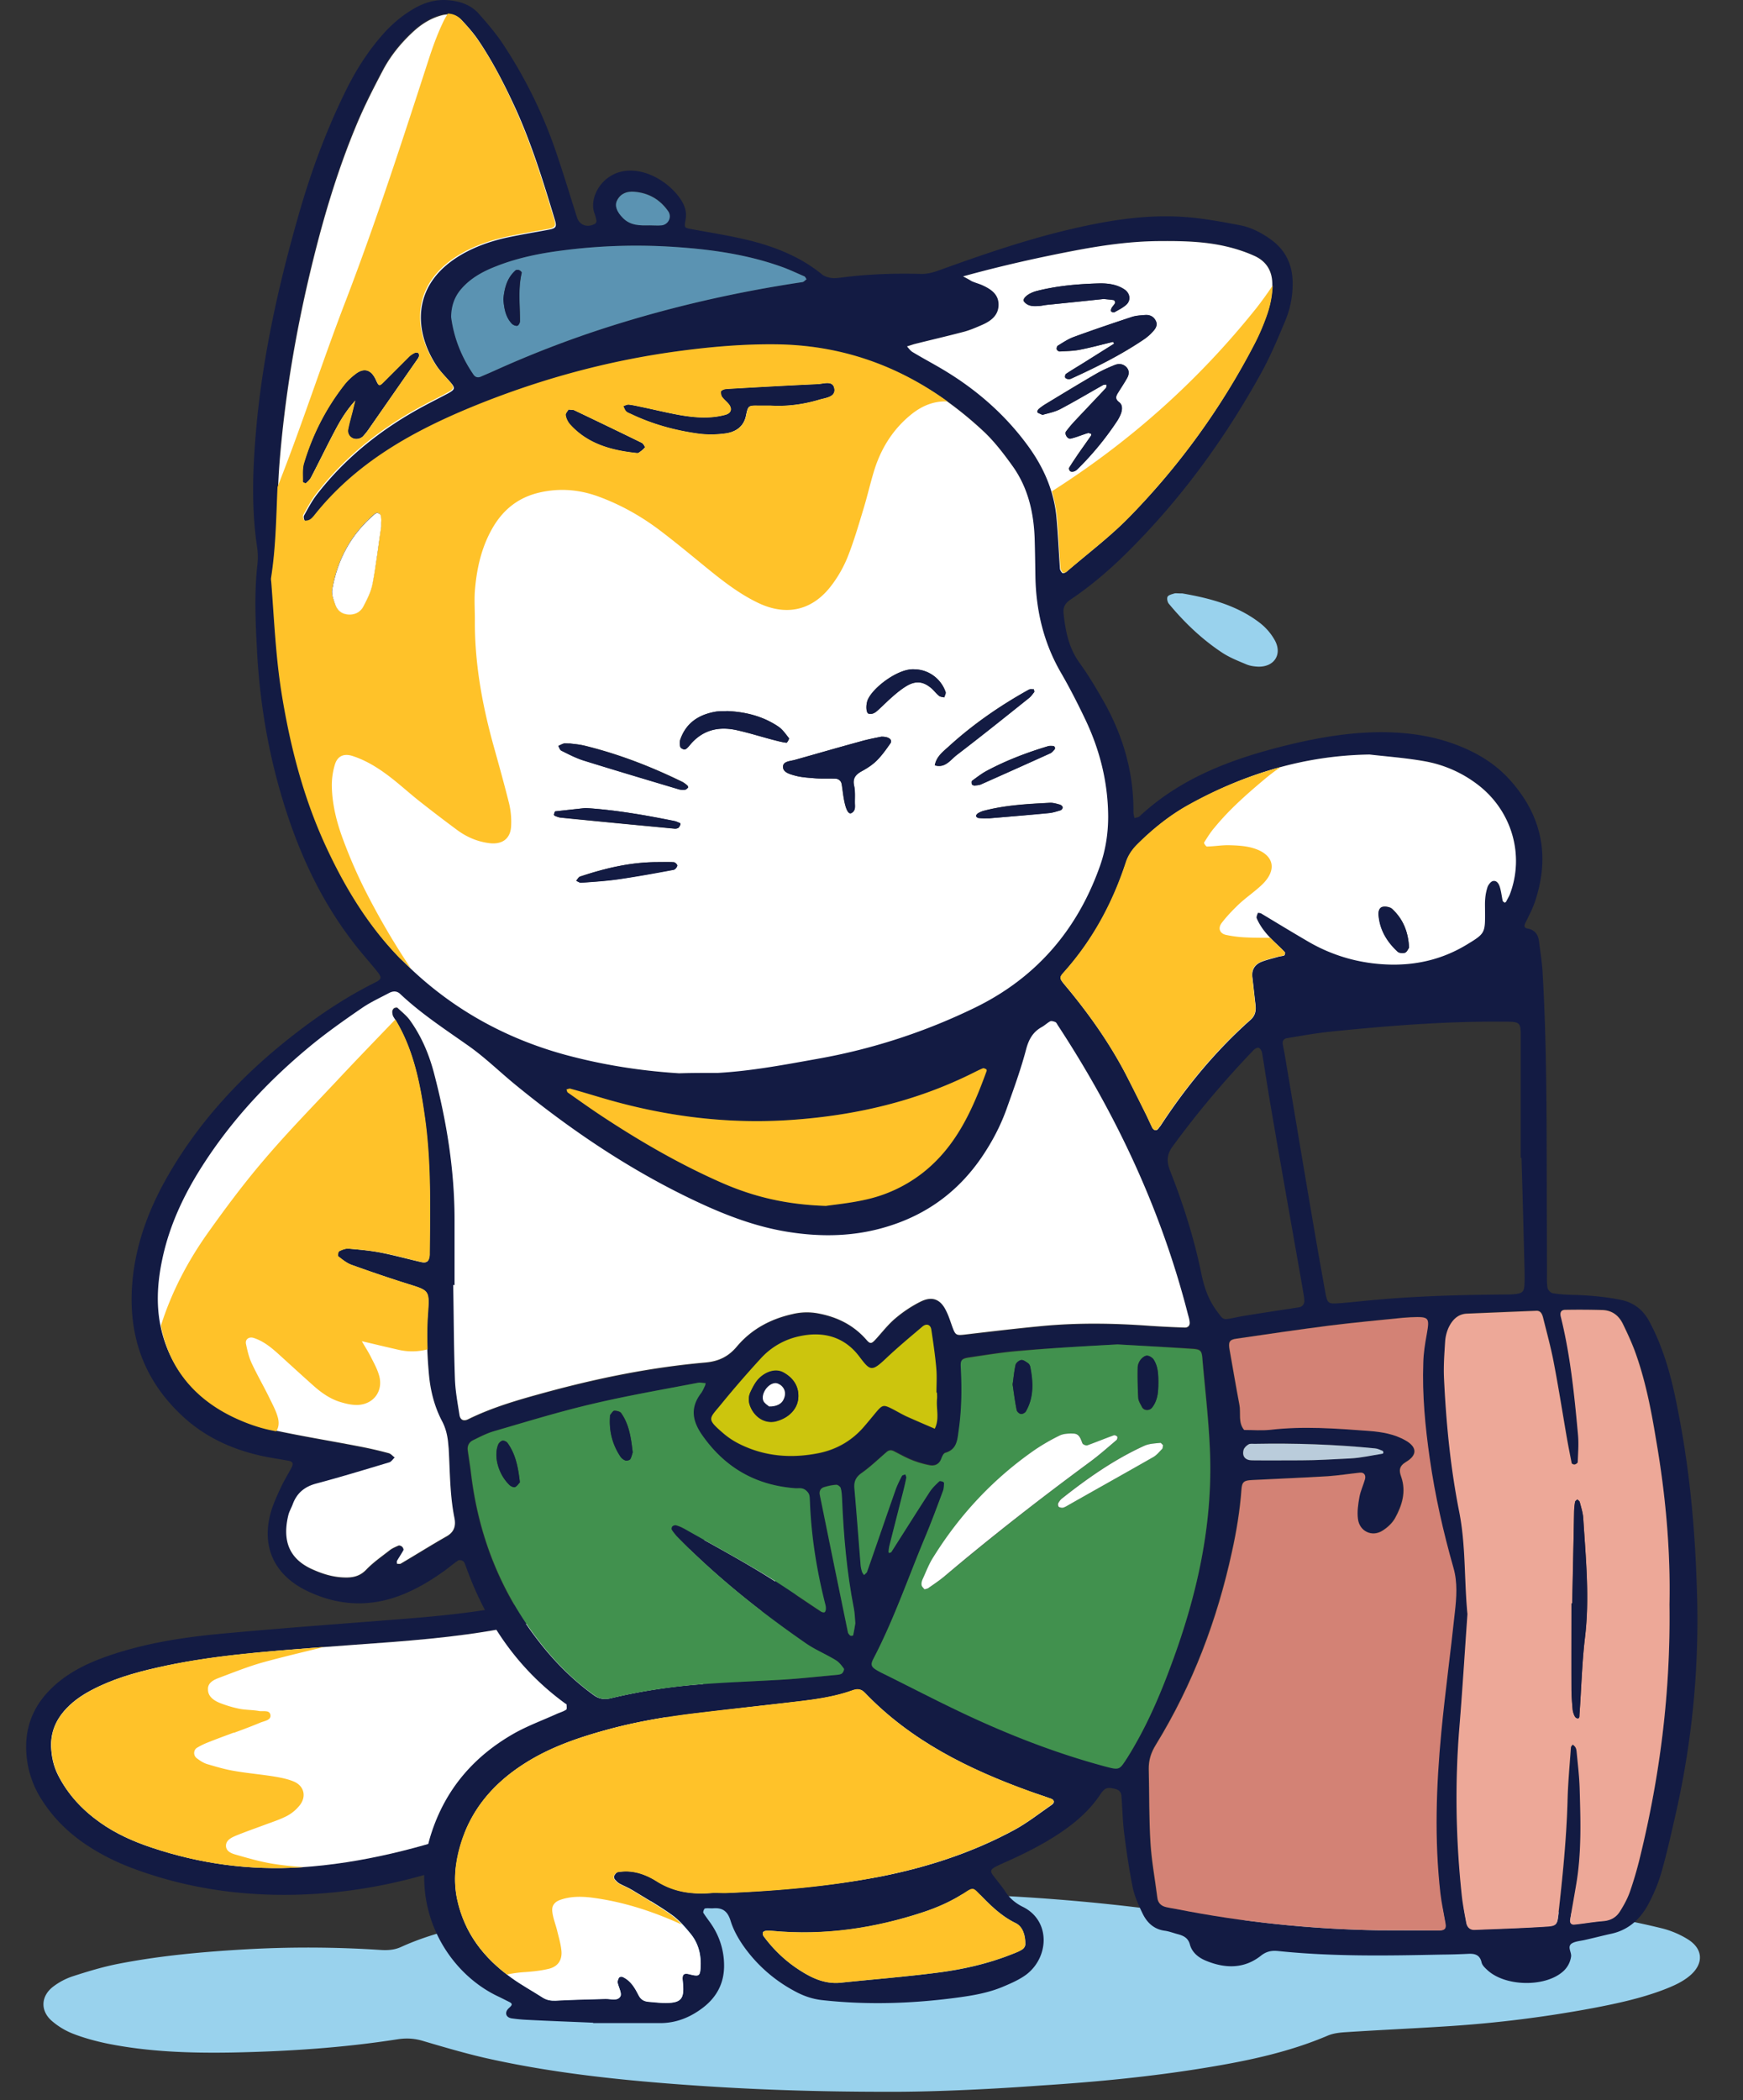 <svg width="200" height="241" viewBox="0 0 200 241" xmlns="http://www.w3.org/2000/svg"><rect x="0" y="0" width="200" height="241" fill="#333333" stroke="none"/><g fill-rule="nonzero" fill="none"><path d="M55.011 212.999c-7.28 2.852-14.407 4.333-21.796 4.42-6.168.065-12.183-.871-18.003-3.048-2.07-.784-4.01-1.764-5.82-3.048-1.917-1.372-3.509-3.026-4.751-5.051a11.119 11.119 0 01-1.613-5.073c-.196-2.721.632-5.116 2.528-7.119 1.875-1.981 4.229-3.156 6.779-4.049 4.36-1.524 8.915-2.199 13.47-2.612 6.626-.61 13.252-1.089 19.878-1.611 4.446-.349 8.87-.762 13.252-1.655 5.122-1.045 10.026-2.678 14.538-5.334 1.656-.98 3.203-2.155 4.751-3.265 2.049-1.459 4.076-2.983 6.32-4.18a8.525 8.525 0 013.227-.98c1.765-.174 3.116.588 3.923 2.155a8.406 8.406 0 01.893 4.05c-.065 2.982-.74 5.812-2.288 8.36-3.073 5.094-6.735 9.709-11.465 13.41-3.509 2.743-6.996 5.486-10.745 7.903-4.25 2.808-8.718 5.138-13.078 6.727zm.044-3.309c3.095-1.306 6.408-2.678 10.745-5.225 6.169-3.614 11.792-7.924 16.718-13.128 2.899-3.069 5.34-6.444 6.647-10.537.458-1.458.85-2.939.894-4.484.022-.871-.087-1.72-.48-2.526-.348-.718-.85-1.001-1.612-.849a7.328 7.328 0 00-1.7.523c-.96.457-1.918.936-2.812 1.502-3.77 2.351-7.345 5.029-11.421 6.901-2.528 1.176-4.991 2.504-7.672 3.353-3.51 1.088-7.084 1.785-10.724 2.286-5.732.783-11.508 1.066-17.284 1.524-6.168.479-12.336.914-18.374 2.307-2.594.588-5.144 1.328-7.52 2.591-1.176.631-2.266 1.393-3.138 2.417-1.003 1.153-1.504 2.503-1.46 4.027.043 1.132.261 2.221.784 3.266 1.134 2.264 2.79 4.027 4.839 5.464 1.809 1.285 3.814 2.177 5.907 2.874 5.558 1.872 11.246 2.634 17.088 2.264 7.083-.435 13.884-2.221 20.575-4.55z" fill="#131B43"/><path d="M55.055 209.69c-6.67 2.329-13.47 4.115-20.575 4.572-5.841.37-11.552-.414-17.088-2.264-2.092-.697-4.098-1.59-5.907-2.874-2.027-1.437-3.705-3.222-4.838-5.465-.524-1.045-.742-2.133-.785-3.265-.044-1.524.48-2.874 1.46-4.028.872-1.023 1.94-1.785 3.139-2.416 2.376-1.263 4.926-2.003 7.52-2.591 6.059-1.372 12.227-1.829 18.373-2.308 5.755-.457 11.552-.74 17.285-1.524 3.618-.5 7.214-1.197 10.723-2.286 2.681-.827 5.144-2.177 7.672-3.352 4.054-1.894 7.629-4.55 11.421-6.902.894-.566 1.853-1.045 2.812-1.502.545-.261 1.133-.413 1.7-.522.763-.153 1.264.13 1.613.849.392.784.501 1.633.48 2.525-.044 1.546-.415 3.026-.894 4.485-1.308 4.093-3.75 7.467-6.648 10.537-4.926 5.203-10.527 9.514-16.717 13.128-4.338 2.525-7.65 3.918-10.746 5.203z" fill="#FFF"/><path d="M25.151 192.513c1.678-.631 3.357-1.306 5.079-1.785 2.31-.632 4.62-1.176 6.93-1.742l-.784.065c-6.168.479-12.336.915-18.374 2.308-2.594.588-5.144 1.328-7.52 2.591-1.177.631-2.266 1.393-3.138 2.416-1.003 1.154-1.504 2.504-1.46 4.028.043 1.132.261 2.221.784 3.266 1.134 2.264 2.79 4.027 4.839 5.464 1.809 1.284 3.814 2.177 5.907 2.874 5.557 1.872 11.246 2.634 17.088 2.264.13 0 .24-.022.37-.022-1.112-.087-2.223-.174-3.313-.348-1.504-.218-2.986-.653-4.446-1.067-.48-.131-1.112-.348-1.177-.936-.066-.697.545-1.002 1.09-1.241 1.111-.457 2.245-.849 3.356-1.263.872-.326 1.766-.609 2.594-1.045a4.66 4.66 0 001.482-1.284c.72-1.002.392-2.156-.741-2.635-.72-.304-1.526-.457-2.31-.587-1.504-.24-3.03-.37-4.534-.632-1.046-.174-2.07-.479-3.095-.783-.436-.131-.828-.392-1.199-.675-.414-.305-.392-.936.022-1.198a8.247 8.247 0 011.242-.609c.981-.392 1.984-.762 2.986-1.132 0 0 0 .021.022.021 1.003-.37 2.005-.74 2.986-1.153.458-.196 1.243-.283 1.199-.828-.044-.696-.85-.435-1.33-.522-.719-.131-1.46-.109-2.18-.24a13.78 13.78 0 01-2.288-.675c-.697-.283-1.373-.74-1.373-1.545-.043-.784.654-1.111 1.286-1.35z" fill="#FFC229"/><path d="M101.895 240.017c-9.285 0-16.63-.305-23.954-.849-7.563-.566-15.083-1.394-22.428-3.07-2.332-.544-4.62-1.219-6.91-1.894-.98-.305-1.896-.37-2.942-.218-6.233.98-12.554 1.394-18.897 1.524-4.86.087-9.699-.065-14.45-1.023-1.352-.283-2.725-.653-3.99-1.154a8.462 8.462 0 01-2.44-1.502c-1.286-1.176-1.177-2.83.24-3.897a7.727 7.727 0 012.179-1.154c1.744-.566 3.531-1.11 5.34-1.459 4.817-.936 9.7-1.371 14.625-1.654a127.164 127.164 0 0115.235.065c.872.065 1.679.044 2.507-.326 3.77-1.72 7.89-2.548 12.031-3.244 5.907-.98 11.879-1.633 17.873-2.134 10.462-.892 20.924-.958 31.408-.762 9.001.174 17.96.849 26.852 2.068 1.853.262 3.684.567 5.515.915.937.174 1.852.239 2.79.109 8.217-1.045 16.499-1.394 24.803-1.372 5.863.022 11.726.24 17.524 1.089 2.005.283 3.967.718 5.929 1.197 1.024.261 2.048.697 2.92 1.241 1.766 1.089 1.853 2.765.327 4.115-.893.783-2.005 1.262-3.138 1.698-2.594.979-5.319 1.567-8.065 2.09a138.737 138.737 0 01-16.456 2.068c-3.967.261-7.955.435-11.944.697-.676.043-1.417.13-2.027.392-4.381 1.872-9.067 2.873-13.84 3.657-6.299 1.045-12.664 1.655-19.072 2.068-6.495.479-12.968.74-17.545.719z" fill="#99D2ED"/><path d="M68.068 232.092c-2.507-.109-4.991-.196-7.498-.327a17.988 17.988 0 01-1.874-.174c-.654-.109-.829-.675-.327-1.154.348-.326.566-.5 0-.761l-1.047-.523c-6.059-2.765-10.57-10.385-7.824-18.81 1.656-5.094 4.904-8.839 9.503-11.451 1.547-.871 3.27-1.502 4.904-2.243.349-.152.74-.261 1.068-.479.087-.065.043-.37.043-.566 0-.065-.109-.108-.174-.152-5.492-4.006-9.11-9.361-11.377-15.697-.088-.217-.153-.479-.305-.609-.131-.109-.436-.174-.567-.109-.523.348-1.003.762-1.504 1.132-1.591 1.154-3.248 2.155-5.1 2.874-3.727 1.437-7.367 1.175-10.898-.566-3.75-1.873-5.166-5.204-3.945-9.188.283-.892.675-1.741 1.068-2.59.37-.784.806-1.502 1.22-2.264.262-.501.175-.741-.349-.828-1.068-.196-2.157-.348-3.225-.588-3.335-.762-6.365-2.155-8.893-4.506-4.664-4.311-6.386-9.666-5.732-15.893.457-4.267 1.983-8.185 4.119-11.865 3.662-6.313 8.566-11.516 14.298-15.979 2.899-2.265 5.95-4.311 9.242-5.966.98-.478.98-.631.218-1.545-.894-1.089-1.831-2.134-2.681-3.266-3.75-4.898-6.256-10.428-8.021-16.306-1.678-5.552-2.616-11.255-2.92-17.046-.175-3.288-.328-6.553.043-9.84a7.618 7.618 0 00-.044-2.113c-.676-4.593-.48-9.187-.065-13.78.763-8.273 2.572-16.35 4.86-24.318 1.417-4.964 3.204-9.797 5.515-14.434 1.09-2.177 2.397-4.224 3.988-6.053 1.025-1.197 2.202-2.22 3.553-3.026 1.22-.74 2.55-1.175 4.01-1.066 1.374.108 2.638.5 3.575 1.545.98 1.11 1.962 2.243 2.768 3.462a53.97 53.97 0 016.168 12.583c.829 2.439 1.57 4.899 2.354 7.359.284.87 1.177 1.197 2.049.718.109-.065.196-.24.174-.348a4.15 4.15 0 00-.24-.893c-.631-1.85.916-4.528 3.575-4.833 3.095-.348 6.103 2.264 6.779 4.137.196.544.196 1.045.087 1.61-.13.763-.065.784.61.915 2.31.435 4.62.784 6.888 1.35 2.964.762 5.776 1.894 8.195 3.875.283.218.676.348 1.046.392.37.065.785 0 1.177-.044 3.03-.392 6.081-.5 9.133-.413.98.021 1.83-.327 2.724-.653 4.49-1.611 9.002-3.157 13.644-4.29 4.577-1.11 9.198-1.937 13.928-1.588 2.092.152 4.185.544 6.255.936 1.308.24 2.507.87 3.597 1.654 1.634 1.176 2.441 2.809 2.484 4.812a10.871 10.871 0 01-.872 4.571c-.806 1.938-1.634 3.897-2.637 5.748-4.163 7.576-9.198 14.52-15.344 20.638-2.049 2.047-4.25 3.94-6.648 5.552-.588.392-.85.849-.785 1.546.218 2.046.589 3.984 1.853 5.725.959 1.328 1.809 2.743 2.616 4.159 2.31 4.005 3.596 8.294 3.552 12.953 0 .218.088.457.109.675.196-.065.458-.065.611-.218 4.86-4.528 10.876-6.683 17.153-8.207 3.814-.915 7.672-1.546 11.617-1.415 2.507.087 4.97.479 7.345 1.35 2.311.849 4.403 2.046 6.103 3.831 3.88 4.136 4.948 8.904 3.117 14.303-.283.806-.676 1.568-1.068 2.352-.153.326-.218.587.24.675.806.152 1.199.653 1.308 1.436.13 1.089.305 2.156.392 3.244.501 8.273.479 16.568.501 24.841 0 3.352.022 6.727.022 10.079 0 .545-.022 1.111.065 1.633.044.24.349.566.589.61.763.13 1.547.174 2.332.196 1.809.043 3.575.196 5.362.544 1.526.283 2.594 1.089 3.313 2.351a23.679 23.679 0 011.46 3.2c1.09 2.852 1.678 5.857 2.223 8.839 1.221 6.706 1.744 13.476 1.897 20.269a100.243 100.243 0 01-2.485 24.427c-.523 2.286-1.025 4.571-1.678 6.814-.371 1.263-.916 2.503-1.548 3.657-.915 1.611-2.245 2.787-4.141 3.201-1.003.217-1.984.479-2.964.696-.524.131-1.134.153-1.57.414-.566.37-.022 1.001-.087 1.502a2.79 2.79 0 01-1.003 1.785c-2.07 1.742-6.495 1.655-8.544-.174-.283-.261-.632-.566-.719-.914-.196-.915-.806-1.045-1.569-1.002a70.614 70.614 0 01-3.052.087c-6.255.131-12.51.24-18.766-.413-.719-.066-1.308.043-1.94.544-1.896 1.502-4.054 1.48-6.211.61-.894-.349-1.679-.937-1.94-1.916-.196-.719-.698-.98-1.33-1.154-.523-.131-1.046-.348-1.591-.414-1.199-.174-1.983-.914-2.485-1.937-.479-.98-.937-2.003-1.155-3.048-.414-2.068-.719-4.158-.981-6.248-.174-1.394-.196-2.809-.305-4.202-.022-.436-.261-.719-.697-.827-.458-.088-.916-.262-1.33.13a2.313 2.313 0 00-.305.349c-1.613 2.503-3.967 4.201-6.473 5.66-1.548.892-3.183 1.676-4.817 2.395-1.809.805-1.526.827-.611 2.024.284.37.589.741.851 1.132.501.806 1.177 1.394 2.048 1.829 3.248 1.589 3.03 5.813.393 7.794-.741.544-1.613.936-2.485 1.306-1.591.697-3.291 1.024-4.991 1.263-5.297.74-10.593.936-15.911.348-1.2-.13-2.267-.522-3.313-1.11a16.893 16.893 0 01-5.602-4.92c-.675-.936-1.286-2.003-1.613-3.092-.348-1.11-.937-1.502-2.005-1.415-.305.022-.632-.043-.937.022-.087.022-.24.392-.175.501.327.522.742 1.023 1.069 1.546a8.389 8.389 0 011.307 4.441c.022 2.024-.806 3.635-2.376 4.855-1.46 1.132-3.095 1.807-4.969 1.807h-7.737c.065.021.065-.022.065-.044zm9.852-108.94c1.482-.044 2.964-.044 4.446-.131 3.836-.218 7.607-.936 11.377-1.611a68.709 68.709 0 0018.222-5.944c6.844-3.352 11.508-8.73 14.102-15.892a17.374 17.374 0 001.046-5.965c0-3.897-.916-7.576-2.594-11.081a84.935 84.935 0 00-2.811-5.4c-1.984-3.396-2.856-7.075-2.943-10.972-.044-1.48-.044-2.96-.087-4.463-.109-3.026-.785-5.9-2.594-8.382-1.002-1.393-2.07-2.765-3.313-3.94-6.648-6.183-14.429-9.754-23.67-9.862-3.77-.044-7.498.283-11.225.783-8.26 1.11-16.216 3.31-23.91 6.488-6.866 2.852-13.208 6.444-17.916 12.41-.153.174-.327.37-.523.457-.175.087-.523.13-.589.043-.109-.152-.174-.479-.087-.631.458-.806.893-1.655 1.46-2.395 3.357-4.333 7.563-7.642 12.38-10.21.894-.48 1.81-.915 2.703-1.416.785-.413.806-.61.283-1.219-.566-.653-1.177-1.263-1.656-1.98-2.638-4.05-2.855-9.45 3.008-12.78 1.569-.893 3.29-1.48 5.034-1.873 1.592-.348 3.226-.61 4.84-.914.828-.152.958-.348.74-1.067-1.307-4.332-2.637-8.664-4.511-12.8-1.221-2.7-2.572-5.356-4.25-7.817-.567-.827-1.243-1.61-1.94-2.35-.633-.676-1.439-.806-2.376-.545-1.243.348-2.267 1.023-3.204 1.872-1.395 1.285-2.572 2.743-3.466 4.42-1.09 2.068-2.158 4.158-3.051 6.313-2.289 5.486-3.923 11.19-5.318 16.96-1.7 7.162-2.9 14.39-3.488 21.705-.349 4.42-.218 8.882-.893 13.302-.022.152 0 .305.021.457.327 4.202.502 8.403 1.156 12.583 1.002 6.292 2.572 12.388 5.296 18.157 2.136 4.55 4.752 8.796 8.282 12.431 5.253 5.378 11.552 9.013 18.788 11.016 4.36 1.285 8.74 1.96 13.23 2.243zm-25.763 24.317h-.13c.065 3.593.086 7.185.195 10.777.044 1.393.327 2.787.523 4.18.088.588.48.762 1.003.479 2.812-1.394 5.82-2.243 8.85-3.07 6.037-1.633 12.161-2.874 18.417-3.44 1.525-.13 2.593-.696 3.574-1.85 1.657-1.981 3.836-3.157 6.365-3.701 1.002-.218 2.005-.261 3.007-.065 2.136.413 3.989 1.328 5.45 2.982.457.523.61.479 1.09-.022.74-.805 1.416-1.698 2.244-2.394.894-.741 1.875-1.416 2.921-1.938 1.329-.653 2.267-.283 2.899 1.023.305.632.501 1.306.762 1.96.327.849.436.914 1.395.805 2.943-.326 5.907-.697 8.85-.98 4.141-.391 8.282-.326 12.423-.021 1.33.087 2.659.152 3.989.196.349.021.588-.218.545-.588-.022-.305-.109-.61-.196-.915-3.052-11.93-8.196-22.902-14.931-33.178-.087-.131-.152-.305-.283-.37-.174-.087-.436-.174-.588-.087-.349.174-.633.457-.959.653-1.025.566-1.504 1.415-1.81 2.569-.61 2.264-1.394 4.463-2.179 6.662a25.3 25.3 0 01-2.986 5.812c-2.681 3.876-6.256 6.488-10.767 7.86-3.75 1.153-7.564 1.197-11.378.609-3.574-.566-6.93-1.829-10.222-3.353-7.629-3.548-14.56-8.207-21.055-13.519-1.809-1.481-3.509-3.135-5.405-4.485-2.681-1.894-5.427-3.679-7.825-5.943-.392-.37-.828-.37-1.286-.109-1.024.566-2.114 1.045-3.073 1.698-1.875 1.284-3.727 2.591-5.493 4.006-5.013 4.049-9.394 8.708-12.881 14.172-2.114 3.31-3.749 6.836-4.577 10.712-.589 2.786-.741 5.616-.022 8.36 1.177 4.506 4.076 7.685 8.239 9.666 1.33.631 2.768 1.154 4.206 1.458 3.357.719 6.757 1.285 10.136 1.938 1.155.218 2.288.479 3.421.784.262.065.48.326.698.5-.218.196-.392.501-.654.567-2.768.827-5.536 1.676-8.326 2.416-1.33.348-2.223 1.067-2.703 2.33-.174.435-.414.849-.523 1.306-.697 2.786-.022 4.942 2.746 6.204 1.156.523 2.333.893 3.619.937.98.021 1.809-.109 2.55-.871.806-.828 1.787-1.524 2.702-2.243.306-.239.676-.392 1.025-.544.109-.043.305.044.414.131.087.087.196.304.153.392-.218.413-.48.783-.72 1.197-.043.087-.021.239-.021.37.152 0 .326.044.435-.022 1.744-1.023 3.466-2.111 5.231-3.113.894-.522 1.112-1.197.916-2.155-.523-2.613-.501-5.29-.654-7.925-.022-.239-.044-.457-.065-.696a6.231 6.231 0 00-.698-2.46c-.915-1.742-1.351-3.636-1.526-5.617-.196-2.264-.261-4.507-.109-6.793.175-2.612.131-2.569-2.31-3.331a159.38 159.38 0 01-6.43-2.177c-.566-.196-1.068-.609-1.547-.979-.087-.066-.022-.523.087-.588.349-.174.741-.327 1.09-.305 1.242.109 2.485.218 3.727.457 1.526.283 3.051.719 4.555 1.067.698.152.96-.065 1.025-.827v-.24c.043-5.159.174-10.319-.545-15.435-.567-4.028-1.33-8.012-3.553-11.56-.109-.196-.153-.436-.174-.654 0-.13.087-.304.196-.391.087-.066.327-.109.414-.044.501.479 1.068.914 1.46 1.48 1.286 1.807 2.136 3.81 2.703 5.944 1.46 5.53 2.376 11.146 2.376 16.894-.022 2.438-.022 4.942-.022 7.445zM158.28 221.49c2.267 0 4.534.021 6.8 0 .676 0 .85-.218.741-.828-.196-1.153-.436-2.307-.588-3.461-.719-6.161-.501-12.322.109-18.483.436-4.572 1.068-9.144 1.547-13.716.175-1.698.327-3.44-.152-5.116-1.177-4.136-2.136-8.295-2.725-12.562-.523-3.635-.85-7.293-.741-10.972.044-1.089.196-2.177.393-3.244.37-1.981.305-2.068-1.831-1.981-.305.022-.632.022-.937.065-2.79.283-5.602.544-8.392.893-3.574.457-7.127 1.001-10.68 1.502-.806.109-.937.414-.763 1.328.371 2.068.72 4.158 1.112 6.226.196.98-.174 2.047.545 2.918 1.002 0 2.027.109 3.029-.022 3.749-.436 7.498-.153 11.247.131 1.482.108 2.964.348 4.272 1.11 1.286.74 1.351 1.654.044 2.438-.829.501-.829 1.002-.567 1.72.588 1.698.087 3.266-.698 4.724-.326.588-.871 1.111-1.46 1.459-1.199.74-2.637.065-2.812-1.35-.108-.827.044-1.698.175-2.547.109-.675.436-1.328.632-2.003.131-.479-.087-.805-.567-.762-1.242.131-2.484.348-3.727.414-2.877.174-5.776.304-8.675.435-.893.044-1.133.196-1.198 1.067-.175 2.416-.567 4.811-1.09 7.162-1.722 7.838-4.512 15.262-8.719 22.119-.566.915-.85 1.786-.828 2.852.087 2.809.044 5.639.196 8.426.131 2.09.523 4.18.785 6.27.087.631.458.979 1.024 1.11.371.087.763.152 1.156.218a131.951 131.951 0 0023.343 2.46zm33.282-37.381c.131-6.139-.457-12.583-1.525-18.984-.567-3.461-1.243-6.923-2.463-10.232-.371-1.023-.85-2.003-1.33-3.004-.479-.98-1.264-1.568-2.397-1.611-1.395-.022-2.812-.022-4.229-.022-.479 0-.632.283-.501.806 1.09 4.419 1.526 8.904 1.962 13.41.109 1.089 0 2.177-.022 3.266 0 .087-.218.239-.349.261-.109.022-.327-.087-.349-.152-.196-.98-.392-1.981-.566-2.983-.502-2.917-.981-5.856-1.526-8.752-.327-1.676-.785-3.331-1.199-5.007-.087-.392-.283-.762-.763-.74-2.659.087-5.318.196-7.955.326-1.068.044-1.7.741-2.114 1.611a4.375 4.375 0 00-.393 1.568c-.087 1.393-.196 2.808-.131 4.202.24 5.159.763 10.275 1.744 15.348.763 3.853.567 7.772.937 11.647v.24c-.305 4.289-.566 8.577-.915 12.845-.545 6.4-.414 12.801.261 19.18.109 1.088.327 2.155.524 3.243.087.523.392.849.959.828 2.724-.109 5.47-.175 8.195-.37 1.22-.088 1.286-.24 1.417-1.416.479-4.267.915-8.534 1.046-12.823.065-2.111.261-4.201.392-6.313 0-.131.153-.239.218-.348.109.109.24.196.305.326.066.131.109.305.131.457.131 1.394.305 2.787.349 4.18.109 3.745.239 7.49-.414 11.212-.24 1.307-.458 2.613-.676 3.919-.066.392.152.61.501.566 1.09-.109 2.158-.305 3.248-.392.85-.065 1.525-.413 1.961-1.11.458-.719.872-1.481 1.156-2.286.457-1.328.85-2.678 1.177-4.049 2.266-9.34 3.487-18.832 3.334-28.847zM83.26 217.201c5.884-.24 11.965-.74 17.96-1.938 5.318-1.066 10.44-2.743 15.213-5.334 1.504-.805 2.855-1.894 4.272-2.873.327-.24.283-.545-.087-.675-.807-.283-1.635-.544-2.441-.849-7.062-2.547-13.666-5.813-18.941-11.321-.458-.479-.916-.457-1.482-.239-1.918.674-3.945.979-5.95 1.219-3.967.479-7.912.892-11.88 1.371-3.487.414-6.974 1.002-10.352 1.938-3.248.892-6.43 1.981-9.307 3.81-3.553 2.242-6.19 5.246-7.41 9.339-.611 2.047-.829 4.115-.393 6.249.828 3.896 3.073 6.77 6.234 9.034 1.133.828 2.375 1.503 3.574 2.265.48.304.98.391 1.548.348 1.874-.109 3.749-.131 5.623-.196.61-.022 1.395.283 1.744-.283.196-.327-.197-1.023-.306-1.546a.443.443 0 010-.239c.044-.153.088-.327.197-.414.087-.065.305-.065.414-.022.893.436 1.373 1.263 1.787 2.09.24.479.61.675 1.112.741.544.043 1.09.108 1.634.13 2.18.065 2.572-.37 2.31-2.591-.087-.653.132-.849.764-.696 1.09.283 1.22.217 1.285-.675.11-1.459-.196-2.83-1.133-3.962-.632-.784-1.308-1.568-2.136-2.156-1.46-1.045-3.03-1.937-4.555-2.873-.458-.283-.981-.479-1.46-.741-.197-.109-.371-.283-.524-.457-.087-.109-.152-.326-.109-.413.088-.175.262-.436.436-.458 1.635-.304 3.16.218 4.469 1.045 1.961 1.241 4.032 1.524 6.277 1.35.457-.022.915.022 1.613.022zm44.965-62.939c-3.531.218-7.28.392-11.029.675-2.027.152-4.032.5-6.038.783-.806.109-.937.305-.893 1.089.13 2.417.109 4.833-.24 7.25-.153 1.11-.196 2.198-1.548 2.59-.218.066-.37.458-.479.741-.262.631-.763.783-1.33.674a10.583 10.583 0 01-2.005-.587c-.719-.283-1.417-.675-2.092-1.024-.327-.152-.589-.108-.85.131-.938.806-1.853 1.676-2.856 2.395-.675.479-.871 1.001-.806 1.763.261 2.961.48 5.922.72 8.861.021.239.065.457.152.675.043.13.152.261.24.392.108-.131.305-.24.348-.392 1.09-3.092 2.136-6.183 3.226-9.274.196-.588.48-1.133.763-1.699.044-.108.262-.13.392-.196.044.153.153.305.109.414a55.735 55.735 0 01-.479 2.047c-.48 1.894-.96 3.788-1.439 5.66a3.577 3.577 0 00-.109.697c0 .065.022.152.044.217.087-.043.24-.043.283-.13 1.461-2.308 2.921-4.616 4.403-6.902.283-.457.697-.827 1.09-1.197.065-.065.283 0 .414.044.065.021.131.13.131.174-.022.304-.022.631-.131.892a153.841 153.841 0 01-2.027 5.247c-1.962 4.681-3.596 9.492-5.95 13.999-.35.674-.262.936.414 1.328.261.152.545.304.828.435 3.291 1.633 6.539 3.331 9.873 4.877 5.035 2.329 10.223 4.288 15.585 5.747 1.547.414 1.547.327 2.419-1.001.349-.523.654-1.067.959-1.611 1.7-3.005 3.008-6.162 4.207-9.384 2.855-7.75 4.642-15.718 4.337-24.034-.131-3.593-.545-7.163-.872-10.733-.087-.958-.218-1.111-1.112-1.176-2.811-.152-5.623-.283-8.652-.457zm28.923-67.685c-7.389.109-14.211 2.155-20.619 5.682-2.202 1.197-4.163 2.765-5.951 4.528-.632.61-1.111 1.285-1.394 2.134-1.526 4.659-3.793 8.882-7.062 12.561-.611.675-.589.741.087 1.568 2.659 3.178 5.056 6.553 6.975 10.232.784 1.524 1.547 3.07 2.31 4.594.24.479.458.979.697 1.48.175.37.48.414.698.131.087-.131.196-.24.283-.37 2.921-4.463 6.277-8.556 10.288-12.105.545-.479.654-1.023.588-1.676-.13-1.089-.239-2.177-.37-3.266-.087-.805.261-1.393.981-1.698.632-.283 1.329-.435 2.005-.609.218-.066.458-.066.675-.153.066-.022.131-.283.088-.348-.305-.348-.654-.653-.981-.98-.916-.871-1.766-1.785-2.267-2.939-.065-.152.044-.414.131-.609 0-.022.283 0 .392.065 1.809 1.067 3.618 2.177 5.427 3.244a19.393 19.393 0 007.28 2.46c3.836.479 7.476-.087 10.833-2.112 2.158-1.306 2.158-1.328 2.136-3.919 0-.479-.044-.936.022-1.393.043-.457.13-.936.283-1.372.087-.261.349-.587.588-.631.458-.109.698.327.807.675.174.522.218 1.067.327 1.589.022.087.152.174.24.218.021.022.13-.087.174-.152.152-.262.305-.545.414-.828 1.722-4.506.24-9.579-3.684-12.561-1.83-1.394-3.901-2.33-6.168-2.7-2.027-.327-4.141-.5-6.233-.74zm-76.177 72.126c-.305-.022-.61-.087-.894-.043-4.054.783-8.151 1.502-12.183 2.438-3.793.892-7.542 2.046-11.29 3.135-.829.239-1.592.631-2.355 1.023-.458.218-.675.631-.61 1.154.13.936.283 1.85.392 2.787.872 7.14 3.422 13.584 7.89 19.267 1.788 2.286 3.837 4.332 6.19 6.03.61.457 1.221.544 1.962.37a64.797 64.797 0 0110.419-1.611c3.203-.239 6.407-.348 9.59-.544 1.94-.131 3.901-.327 5.841-.523.218-.021.501-.043.654-.174.13-.109.283-.457.218-.544-.262-.37-.567-.74-.937-.98-1.134-.675-2.376-1.197-3.466-1.959-5.275-3.658-10.266-7.663-14.778-12.257a3.186 3.186 0 01-.566-.74c-.066-.087-.022-.305.065-.392a.542.542 0 01.392-.131c.306.087.589.196.872.349 2.986 1.676 6.016 3.309 8.958 5.094 2.333 1.415 4.578 3.004 6.866 4.485.11.065.327.109.392.043.088-.087.11-.283.131-.435 0-.153-.022-.305-.065-.457-1.003-3.876-1.613-7.794-1.766-11.778-.021-.305 0-.653-.13-.915a1.156 1.156 0 00-.633-.566c-.283-.109-.61-.043-.937-.065-4.49-.348-7.999-2.329-10.614-6.03-1.177-1.655-1.46-3.201-.175-4.877.197-.24.305-.544.436-.827.087-.066.087-.153.131-.327zm93.613-25.842h-.087v-14.042c0-1.48-.131-1.567-1.613-1.589h-.697c-6.495-.044-12.947.479-19.42 1.132-1.7.174-3.4.479-5.101.762-.327.044-.544.305-.479.675.065.392.152.762.218 1.154 1.155 6.836 2.288 13.693 3.465 20.529.393 2.308.807 4.616 1.221 6.902.218 1.175.327 1.241 1.569 1.154 1.243-.087 2.485-.24 3.727-.349 5.057-.479 10.135-.609 15.214-.653.305 0 .632 0 .937-.022 1.199-.087 1.373-.239 1.395-1.371.022-.457 0-.936 0-1.415-.109-4.289-.218-8.578-.349-12.867zm-64.08-101.146c.458.24.72.413 1.003.522.436.174.894.305 1.308.5.959.436 1.809 1.046 1.787 2.243-.022 1.176-.85 1.807-1.809 2.243-.719.326-1.439.631-2.18.827-1.874.5-3.792.958-5.688 1.415-.284.065-.545.174-.829.261.197.218.371.48.611.632 1.351.805 2.724 1.524 4.054 2.35 3.552 2.2 6.626 4.943 9.132 8.317 1.853 2.504 3.095 5.247 3.357 8.36.174 1.938.24 3.897.392 5.835.022.174.153.392.305.522.066.044.305-.043.414-.13 2.42-2.09 5.013-4.028 7.237-6.314a82.29 82.29 0 0014.363-19.877c.501-.957.937-1.98 1.308-3.004.436-1.175.697-2.373.741-3.657.044-1.59-.61-2.765-2.005-3.396a17.43 17.43 0 00-3.313-1.11c-2.441-.589-4.948-.632-7.454-.61-3.226.021-6.387.435-9.547 1.023a165.734 165.734 0 00-13.187 3.048zM94.768 138.369c1.046-.152 2.833-.326 4.577-.718a16.305 16.305 0 006.517-3.048c3.88-3.026 5.754-7.271 7.367-11.713.022-.043-.022-.174-.044-.196-.13-.065-.283-.152-.392-.108a6.72 6.72 0 00-1.068.5c-6.582 3.309-13.644 4.92-20.946 5.421-7.301.501-14.494-.414-21.512-2.482-1.264-.37-2.55-.74-3.815-1.11-.13-.044-.305.044-.436.087.066.131.066.305.175.37 1.395.98 2.812 1.981 4.228 2.917 4.316 2.831 8.784 5.4 13.514 7.468 3.53 1.545 7.214 2.46 11.835 2.612zM51.764 36.374c.306 2.35 1.177 4.572 2.572 6.618.197.283.48.37.807.24.501-.218 1.002-.414 1.504-.654a124.069 124.069 0 0113.1-5.05c7.3-2.33 14.755-4.028 22.34-5.16.174-.022.305-.218.458-.327-.088-.109-.153-.283-.284-.348-.85-.37-1.7-.762-2.593-1.089-4.164-1.48-8.5-2.046-12.86-2.307a65.624 65.624 0 00-12.402.457c-2.55.348-5.078.849-7.498 1.807-1.46.588-2.833 1.306-3.901 2.504-.828.936-1.199 2.002-1.242 3.309zm97.908 112.946c-.022-.174-.022-.414-.066-.653-.348-2.068-.719-4.137-1.09-6.227-.871-4.985-1.765-9.971-2.615-14.978-.392-2.22-.719-4.463-1.09-6.683-.043-.196-.196-.479-.37-.545-.131-.065-.436.087-.567.218-3.357 3.505-6.473 7.184-9.329 11.103-.697.958-.675 1.763-.283 2.787 1.526 3.853 2.768 7.794 3.596 11.843.327 1.567.807 2.961 1.766 4.245.741 1.002.675 1.045 1.831.806.457-.087.915-.196 1.373-.262 2.005-.326 4.01-.631 6.015-.936.436-.043.763-.196.829-.718zm-42.154 10.493h-.065c0-.936.065-1.872-.022-2.808-.131-1.48-.349-2.939-.566-4.398-.088-.588-.545-.74-1.025-.348-1.417 1.219-2.855 2.416-4.228 3.701-1.613 1.524-1.788 1.35-3.008-.261-1.7-2.264-4.141-2.939-6.888-2.33a8.265 8.265 0 00-4.402 2.526 118.114 118.114 0 00-4.6 5.312c-1.373 1.654-1.678 1.589.328 3.331.588.5 1.264.914 1.961 1.262 2.856 1.372 5.841 1.59 8.915.98 2.158-.414 3.923-1.48 5.34-3.179.392-.478.784-.957 1.199-1.436.806-.958.893-.98 1.94-.458.566.283 1.089.61 1.656.871 1.046.479 2.136.915 3.204 1.394.567-1.111.152-2.286.261-3.418.022-.283 0-.523 0-.741zm-10.81 67.664c3.574-.37 7.149-.653 10.723-1.111 3.03-.37 5.994-1.045 8.849-2.198.349-.153.72-.283 1.047-.501.174-.109.326-.37.326-.566 0-.98-.261-2.025-1.111-2.439-1.744-.849-3.03-2.177-4.337-3.526-.502-.523-.654-.545-1.395-.044-1.504 1.001-3.139 1.742-4.861 2.308-5.623 1.872-11.377 2.721-17.306 2.155-.24-.022-.48-.044-.697-.022-.131.022-.349.066-.393.174-.065.109-.021.327.044.436a15.766 15.766 0 004.25 3.984c1.482.936 3.03 1.611 4.86 1.35zm1.438-41.212c-.065-.566-.065-1.111-.174-1.655-.828-4.202-1.199-8.469-1.373-12.736-.022-.392-.022-.783-.153-1.154-.043-.174-.327-.391-.501-.37-.458.022-.916.131-1.373.262-.415.13-.61.457-.523.892 1.067 5.247 2.157 10.515 3.225 15.762.022.131.153.261.24.37.044.044.13.066.218.044.065 0 .153-.044.153-.087.109-.436.196-.893.261-1.328zm51.155-18.701c1.875 0 3.749-.131 5.623-.218 1.243-.065 2.463-.348 3.706-.544.043 0 .109-.087.087-.131 0-.065-.044-.196-.087-.196-.284-.109-.567-.239-.872-.283-4.599-.479-9.198-.631-13.819-.522-.239 0-.501-.044-.697.065-.24.152-.501.392-.567.631-.196.719.196 1.176.981 1.198h5.645zM74.541 25.858c.458 0 .937.044 1.395-.021.763-.11 1.155-.98.741-1.611-.937-1.372-2.267-2.112-3.901-2.243-.807-.065-1.548.174-1.962.98-.305.61-.043 1.328.676 2.046.872.893 1.961.871 3.051.85z" fill="#131B43"/><path d="M135.678 68.093c2.856.501 6.125 1.263 8.849 3.353a6.568 6.568 0 011.788 2.09c.828 1.611-.153 3.004-1.94 2.96-.458-.021-.937-.086-1.351-.26-.938-.392-1.875-.762-2.725-1.307-2.354-1.545-4.381-3.483-6.168-5.638-.175-.196-.262-.632-.153-.828.109-.195.502-.283.785-.37.131-.043.305 0 .915 0z" fill="#99D2ED"/><path d="M77.92 123.152c-4.49-.283-8.872-.98-13.187-2.156-7.237-2.002-13.536-5.638-18.789-11.016-3.53-3.613-6.146-7.881-8.282-12.43-2.724-5.77-4.294-11.866-5.296-18.157-.654-4.18-.829-8.382-1.156-12.584-.021-.152-.043-.326-.021-.457.697-4.398.545-8.86.893-13.302.589-7.337 1.788-14.564 3.488-21.705 1.373-5.791 3.03-11.473 5.318-16.96.893-2.155 1.961-4.245 3.051-6.313.872-1.655 2.07-3.135 3.466-4.42.915-.849 1.961-1.524 3.204-1.872.937-.261 1.743-.13 2.376.544.697.74 1.373 1.503 1.94 2.352 1.656 2.46 3.007 5.116 4.25 7.815 1.874 4.137 3.204 8.47 4.511 12.802.218.74.088.914-.74 1.066-1.614.305-3.227.566-4.84.915-1.765.392-3.465.98-5.034 1.872-5.863 3.33-5.645 8.73-3.008 12.78.458.718 1.09 1.327 1.656 1.98.523.61.502.784-.283 1.22-.894.479-1.809.936-2.703 1.415-4.817 2.569-9.023 5.878-12.38 10.21-.566.74-1.002 1.568-1.46 2.395-.087.152-.022.479.087.631.066.087.414.022.589-.043.196-.11.37-.283.523-.458 4.708-5.965 11.05-9.557 17.916-12.409 7.694-3.178 15.65-5.377 23.91-6.487 3.727-.501 7.454-.828 11.225-.784 9.22.109 17.001 3.657 23.67 9.862 1.243 1.154 2.311 2.547 3.313 3.94 1.809 2.482 2.485 5.356 2.594 8.382.044 1.48.065 2.961.087 4.463.087 3.897.959 7.555 2.943 10.973 1.024 1.763 1.939 3.57 2.811 5.399 1.657 3.505 2.572 7.184 2.594 11.081 0 2.046-.327 4.05-1.046 5.965-2.594 7.141-7.258 12.518-14.102 15.893a68.486 68.486 0 01-18.222 5.943c-3.77.675-7.54 1.393-11.377 1.611-1.526 0-3.008 0-4.49.044zm-37.163-77.2c-.174.676-.24.959-.305 1.242-.174.675-.37 1.35-.501 2.024-.087.392.065.762.414 1.002s.98.174 1.286-.174c.261-.283.501-.588.719-.915 1.83-2.612 3.662-5.225 5.47-7.859.088-.13.197-.261.219-.413.022-.11-.022-.305-.087-.349a.462.462 0 00-.415 0 1.743 1.743 0 00-.588.392l-2.812 2.809c-.675.674-.675.674-1.068-.175-.501-1.088-1.286-1.35-2.223-.675-.501.37-.959.806-1.351 1.285a28.07 28.07 0 00-4.665 9.078c-.196.632-.109 1.372-.109 2.069 0 .043.306.174.35.152.217-.196.457-.414.588-.675.828-1.59 1.613-3.2 2.44-4.79.698-1.306 1.374-2.612 2.638-4.027zm47.668.589c1.896.109 3.749-.13 5.536-.675.697-.218 1.874-.283 1.765-1.198-.109-1.066-1.242-.61-1.94-.587a809.23 809.23 0 00-10.265.544c-.153 0-.327 0-.458.065-.13.044-.349.153-.349.24-.022.196.022.457.131.61.218.304.545.544.785.848.414.544.261 1.045-.436 1.22-1.7.457-3.4.326-5.1.043-1.46-.24-2.9-.61-4.338-.914-.523-.11-1.068-.24-1.613-.305-.218-.022-.436.109-.654.174.11.196.175.435.327.588.153.152.393.24.61.326 2.42 1.132 4.97 1.85 7.607 2.221 1.068.152 2.18.13 3.248-.022 1.111-.174 2.027-.762 2.288-2.025.24-1.175.284-1.153 1.439-1.153h1.417zM43.743 60.452v-.805c0-.153-.022-.305-.043-.458-.044-.304-.458-.478-.698-.26-2.703 2.307-4.316 5.246-4.904 8.73-.087.5.13 1.066.305 1.567.24.718.72 1.175 1.504 1.24.785.066 1.417-.26 1.766-.914.435-.805.893-1.676 1.046-2.569.457-2.242.74-4.55 1.024-6.53zm57.389 24.079c-.523.108-1.504.282-2.485.566-2.485.674-4.948 1.393-7.432 2.09-.523.152-1.308.152-1.374.718-.065.697.742.914 1.286 1.067.742.217 1.526.261 2.31.326.785.066 1.57.022 2.333.044.436 0 .741.24.806.675.11.696.175 1.393.327 2.068.218.98.502 1.393.807 1.197.501-.283.349-.805.37-1.24 0-.632.044-1.263-.087-1.873-.196-.87.153-1.306.872-1.676.61-.327 1.22-.719 1.722-1.22.588-.587 1.09-1.306 1.57-1.98.26-.37-.066-.784-1.025-.763zm-17.655-2.94c-.414.022-.894 0-1.351.066-1.897.326-3.357 1.24-4.054 3.135-.11.283-.088.631-.022.914.044.13.37.305.523.283.196-.043.37-.261.523-.435 1.439-1.785 3.313-2.264 5.47-1.764 1.374.305 2.703.719 4.077 1.089.523.13 1.046.283 1.59.348.088 0 .35-.457.284-.522-.392-.48-.763-1.023-1.242-1.35-1.7-1.154-3.662-1.676-5.798-1.764zM65.43 85.314c-.458 0-.632-.043-.763 0-.196.066-.392.174-.588.262.109.195.174.457.349.544.828.413 1.678.849 2.55 1.132 3.64 1.132 7.28 2.22 10.941 3.309.218.065.458.065.698.043.13-.021.24-.13.348-.239.022-.022-.021-.174-.065-.218a3.267 3.267 0 00-.545-.413c-3.64-1.785-7.41-3.244-11.356-4.202-.632-.13-1.264-.174-1.569-.218zm-.196-38.316c-.11.174-.37.435-.349.653.066.37.24.762.48 1.023 2.07 2.286 4.817 3.005 7.715 3.31.066 0 .175-.022.218-.066.24-.174.502-.348.654-.588.044-.065-.196-.435-.37-.522a850.032 850.032 0 00-7.76-3.745c-.087-.043-.261-.022-.588-.065zm39.734 29.804c-1.875-.174-4.904 2.133-5.427 3.57-.196.566-.175 1.459.152 1.524.523.11.872-.24 1.22-.566.524-.479 1.003-.98 1.548-1.437.48-.413.959-.805 1.482-1.132 1.134-.696 1.984-.61 2.986.261.284.262.524.588.829.828.152.13.392.13.588.174.066-.218.218-.457.153-.631a3.867 3.867 0 00-3.531-2.591zM67.174 92.716c-1.155.13-2.31.24-3.444.392-.065 0-.13.24-.174.37 0 .044.065.13.13.153.218.087.436.174.654.196 4.338.435 8.675.849 13.034 1.262a.824.824 0 00.458-.087c.109-.065.174-.24.24-.37.022-.043-.022-.174-.044-.174-.218-.087-.414-.196-.654-.24-3.378-.696-6.756-1.284-10.2-1.502zm51.46-13.628c-.196.022-.414-.044-.589.043-3.291 1.83-6.364 3.94-9.154 6.488-.676.61-1.46 1.176-1.635 2.199 1.199.348 1.788-.632 2.529-1.197 2.79-2.134 5.536-4.333 8.282-6.532.24-.196.414-.435.589-.675.043-.065 0-.152-.022-.326zM75.456 98.92c-3.073 0-6.015.697-8.914 1.655-.175.065-.305.326-.436.478.196.088.392.24.566.218 1.483-.109 2.943-.196 4.403-.413 2.07-.305 4.141-.697 6.212-1.067.174-.022.37-.283.414-.48.022-.108-.24-.37-.392-.391-.61-.022-1.22 0-1.853 0zm36.312-8.774c.24-.043.567-.043.85-.174 2.637-1.175 5.275-2.351 7.912-3.548.196-.087.349-.305.501-.458.044-.043.044-.152.022-.217-.022-.066-.109-.13-.152-.153-.218-.021-.458-.043-.654.022-2.398.719-4.73 1.611-6.953 2.787-.61.326-1.177.762-1.744 1.175-.065.044-.043.262-.022.392-.021.066.088.109.24.174zm1.787 3.745c2.354-.196 4.578-.392 6.823-.61.457-.043.915-.196 1.351-.326.109-.044.24-.24.218-.327-.022-.13-.175-.261-.305-.305-.371-.108-.763-.217-1.134-.217-2.55.13-5.122.261-7.606.914a3.25 3.25 0 00-.633.261c-.109.066-.239.196-.261.327-.022.065.174.24.283.24.436.065.894.043 1.264.043z" fill="#FFF"/><path d="M52.157 147.469v-7.511c0-5.747-.916-11.342-2.376-16.894-.567-2.133-1.417-4.136-2.703-5.943-.392-.566-.959-1.001-1.46-1.48-.065-.066-.305-.022-.414.043a.569.569 0 00-.196.392c0 .218.043.479.174.653 2.223 3.527 3.008 7.533 3.553 11.56.697 5.116.588 10.298.545 15.436v.239c-.044.784-.306 1.002-1.025.828-1.526-.349-3.03-.762-4.555-1.067-1.22-.24-2.485-.349-3.727-.457-.37-.022-.763.13-1.09.304-.109.044-.174.523-.087.588.48.37.98.784 1.547.98 2.136.762 4.272 1.502 6.43 2.177 2.441.762 2.507.74 2.31 3.331-.152 2.264-.087 4.528.11 6.792.152 1.96.61 3.875 1.525 5.617.414.784.61 1.589.698 2.46l.065.697c.153 2.656.13 5.312.654 7.924.196.958-.022 1.655-.916 2.156-1.765 1.001-3.487 2.09-5.23 3.113-.11.065-.284.022-.436.022 0-.131-.044-.262.021-.37.24-.414.502-.784.72-1.198.043-.087-.066-.305-.153-.392-.109-.087-.305-.174-.414-.13-.349.152-.72.304-1.024.544-.916.718-1.897 1.393-2.703 2.242-.741.762-1.57.915-2.55.871-1.286-.043-2.463-.413-3.618-.936-2.768-1.241-3.422-3.418-2.747-6.205.11-.457.37-.87.523-1.306.48-1.263 1.374-1.981 2.703-2.329 2.79-.741 5.558-1.59 8.326-2.417.262-.065.436-.37.654-.566-.24-.174-.436-.435-.697-.501a45.812 45.812 0 00-3.422-.783c-3.379-.654-6.779-1.198-10.135-1.938-1.439-.305-2.878-.827-4.207-1.459-4.163-1.981-7.062-5.159-8.239-9.666-.72-2.765-.567-5.573.022-8.36.806-3.875 2.463-7.402 4.577-10.711 3.487-5.464 7.868-10.102 12.881-14.173 1.766-1.415 3.619-2.721 5.493-4.005.959-.654 2.049-1.154 3.073-1.699.458-.239.894-.261 1.286.109 2.398 2.264 5.144 4.05 7.825 5.944 1.918 1.349 3.596 3.004 5.405 4.484 6.495 5.313 13.427 9.971 21.055 13.52 3.27 1.524 6.648 2.787 10.222 3.353 3.815.609 7.629.544 11.378-.61 4.512-1.371 8.086-3.984 10.767-7.859 1.242-1.807 2.267-3.745 2.986-5.813.785-2.199 1.591-4.419 2.18-6.662.305-1.154.784-2.003 1.809-2.569.348-.196.632-.479.959-.653.152-.065.414.022.588.087.131.066.196.24.283.37 6.735 10.276 11.879 21.249 14.931 33.179.087.305.174.61.196.914.022.37-.196.588-.545.588-1.33-.043-2.659-.109-3.989-.196-4.141-.305-8.282-.37-12.423.022-2.965.283-5.907.631-8.85.98-.959.109-1.068.065-1.394-.806-.24-.653-.436-1.328-.763-1.959-.632-1.285-1.57-1.677-2.899-1.023a14.463 14.463 0 00-2.92 1.937c-.83.697-1.505 1.589-2.246 2.395-.48.522-.632.566-1.09.022-1.46-1.655-3.29-2.569-5.449-2.983a7.011 7.011 0 00-3.007.065c-2.529.566-4.708 1.742-6.365 3.701-.959 1.154-2.049 1.699-3.574 1.851-6.234.544-12.359 1.785-18.418 3.44-3.03.827-6.016 1.676-8.849 3.069-.523.262-.915.087-1.003-.479-.218-1.393-.48-2.786-.523-4.18-.13-3.592-.13-7.184-.196-10.776.066.065.11.065.153.065z" fill="#FFF"/><path d="M158.281 221.49c-7.847-.131-15.606-.915-23.3-2.439-.392-.065-.763-.13-1.155-.217-.589-.131-.959-.479-1.025-1.111-.261-2.09-.654-4.158-.784-6.27-.175-2.808-.131-5.617-.196-8.425-.022-1.067.261-1.938.828-2.852 4.206-6.858 7.018-14.281 8.718-22.119.523-2.373.916-4.746 1.09-7.162.065-.871.305-1.024 1.199-1.067 2.899-.153 5.776-.261 8.674-.436 1.243-.087 2.485-.283 3.728-.413.457-.044.697.283.566.762-.196.675-.501 1.328-.632 2.003-.152.827-.283 1.719-.174 2.547.174 1.415 1.613 2.112 2.811 1.35.567-.349 1.134-.871 1.461-1.459.806-1.459 1.286-3.026.697-4.724-.261-.719-.261-1.219.567-1.72 1.308-.784 1.242-1.698-.044-2.439-1.307-.761-2.79-1.001-4.272-1.11-3.749-.283-7.476-.566-11.246-.13-1.003.108-2.027.021-3.03.021-.719-.87-.349-1.937-.545-2.917-.392-2.068-.741-4.136-1.111-6.226-.175-.936-.044-1.22.762-1.328 3.553-.523 7.106-1.045 10.68-1.503 2.79-.348 5.602-.609 8.392-.892l.937-.065c2.136-.088 2.18 0 1.831 1.981-.196 1.066-.371 2.155-.392 3.244-.131 3.679.217 7.314.741 10.972.61 4.267 1.547 8.425 2.724 12.562.48 1.676.349 3.418.153 5.116-.48 4.572-1.112 9.143-1.548 13.715-.588 6.161-.806 12.322-.109 18.484.131 1.153.392 2.307.589 3.461.109.61-.066.827-.741.827-2.311-.021-4.578-.021-6.844-.021z" fill="#D38275"/><path d="M191.563 184.109c.131 10.015-1.068 19.507-3.357 28.89a42.652 42.652 0 01-1.177 4.049c-.283.806-.697 1.568-1.155 2.286-.436.697-1.089 1.045-1.961 1.111-1.09.087-2.158.283-3.248.392-.37.043-.567-.196-.501-.566.218-1.307.457-2.613.675-3.919.654-3.723.524-7.468.415-11.212-.044-1.393-.218-2.787-.349-4.18-.022-.152-.044-.327-.131-.457-.065-.131-.196-.218-.305-.327-.087.109-.218.218-.218.348-.153 2.112-.349 4.202-.392 6.314-.131 4.289-.567 8.556-1.047 12.823-.13 1.176-.196 1.35-1.416 1.415-2.725.174-5.471.261-8.196.37-.544.022-.871-.326-.959-.827-.196-1.067-.414-2.155-.523-3.244-.675-6.379-.784-12.779-.261-19.18.349-4.267.61-8.556.915-12.845 0-.087.022-.152 0-.239-.37-3.875-.174-7.794-.937-11.647-1.003-5.051-1.504-10.189-1.744-15.349-.065-1.393.044-2.808.131-4.202a4.746 4.746 0 01.392-1.567c.415-.871 1.047-1.568 2.115-1.611l7.955-.327c.48-.021.654.349.763.741.414 1.676.872 3.331 1.199 5.007.566 2.917 1.024 5.834 1.525 8.752.175 1.001.371 1.981.567 2.982.022.087.24.174.349.153.131-.022.349-.175.349-.262.043-1.088.13-2.177.021-3.265-.414-4.507-.871-9.013-1.961-13.411-.131-.522.043-.805.501-.805a91.68 91.68 0 014.228.021c1.134.022 1.919.61 2.398 1.611.48.98.937 1.981 1.33 3.005 1.22 3.309 1.896 6.77 2.463 10.232 1.111 6.357 1.678 12.801 1.547 18.94zm-11.159-.13h-.088v9.797c0 .783.066 1.545.131 2.329.022.24.087.457.174.675.044.131.131.283.262.348.392.174.327-.239.349-.37.218-2.939.283-5.9.632-8.839.545-4.593.087-9.165-.196-13.737-.044-.61-.24-1.219-.393-1.807-.021-.131-.196-.218-.283-.327-.087.088-.24.175-.262.283a10.47 10.47 0 00-.109 1.154c-.065 3.505-.13 7.01-.217 10.494z" fill="#EDA898"/><path d="M83.26 217.201c-.677 0-1.156-.022-1.614 0-2.223.174-4.315-.109-6.277-1.35-1.308-.827-2.833-1.35-4.468-1.045-.174.022-.349.283-.436.457-.044.109.022.327.109.414.153.174.327.348.523.457.48.261 1.003.457 1.46.74 1.526.936 3.095 1.829 4.556 2.874.806.588 1.482 1.372 2.136 2.155.915 1.132 1.242 2.504 1.133 3.963-.065.87-.196.958-1.286.675-.61-.175-.828.021-.763.696.262 2.199-.13 2.656-2.31 2.591-.545-.022-1.09-.087-1.635-.131-.501-.043-.872-.261-1.111-.74-.436-.849-.894-1.655-1.788-2.09-.109-.065-.327-.065-.414.022-.109.087-.13.261-.196.413-.022.066 0 .153 0 .24.13.522.501 1.197.305 1.546-.327.566-1.133.261-1.743.283-1.875.065-3.75.087-5.624.196-.588.021-1.068-.044-1.547-.349-1.177-.762-2.42-1.437-3.575-2.264-3.16-2.264-5.405-5.138-6.233-9.035-.458-2.133-.218-4.201.392-6.248 1.22-4.093 3.858-7.097 7.41-9.34 2.877-1.806 6.06-2.917 9.307-3.809 3.4-.937 6.866-1.503 10.353-1.938 3.967-.479 7.912-.914 11.88-1.372 2.026-.239 4.031-.544 5.95-1.219.566-.196 1.024-.239 1.481.24 5.275 5.508 11.901 8.773 18.941 11.321.807.283 1.635.544 2.441.849.371.13.414.457.087.674-1.416.98-2.768 2.047-4.272 2.874-4.773 2.591-9.895 4.267-15.213 5.334-6.016 1.154-12.075 1.655-17.96 1.916z" fill="#FFF"/><path d="M128.224 154.262c3.029.174 5.841.326 8.631.522.915.066 1.046.218 1.111 1.176.305 3.57.741 7.141.872 10.733.305 8.316-1.482 16.284-4.337 24.035-1.177 3.222-2.507 6.4-4.207 9.383a39.527 39.527 0 01-.959 1.611c-.872 1.328-.85 1.415-2.419 1.001-5.384-1.437-10.549-3.418-15.584-5.747-3.335-1.546-6.583-3.244-9.874-4.877a9.856 9.856 0 01-.828-.435c-.676-.392-.763-.653-.414-1.328 2.354-4.507 3.989-9.318 5.95-13.999.719-1.72 1.373-3.483 2.027-5.246.109-.283.109-.588.131-.893 0-.065-.065-.152-.131-.174-.131-.044-.349-.109-.414-.044-.392.37-.785.74-1.09 1.198-1.482 2.286-2.942 4.615-4.403 6.901-.043.065-.196.087-.283.131-.022-.066-.065-.153-.044-.218a3.86 3.86 0 01.11-.697c.479-1.894.959-3.788 1.438-5.66.174-.675.349-1.372.48-2.047.021-.13-.066-.283-.109-.413-.131.065-.349.087-.393.196-.283.544-.566 1.11-.763 1.698-1.09 3.091-2.136 6.183-3.225 9.274-.044.152-.24.261-.35.392-.086-.131-.195-.24-.239-.392a3.761 3.761 0 01-.153-.675c-.24-2.961-.457-5.921-.719-8.86-.065-.762.131-1.285.807-1.764 1.024-.718 1.918-1.589 2.855-2.395.261-.239.523-.283.85-.13.697.348 1.373.74 2.092 1.023.654.261 1.33.457 2.006.588.566.109 1.068-.066 1.329-.675.109-.283.262-.675.48-.74 1.351-.392 1.395-1.481 1.547-2.591.349-2.417.371-4.811.24-7.25-.044-.783.087-.958.894-1.088 2.005-.305 4.01-.632 6.037-.784 3.771-.348 7.52-.544 11.051-.74zm-22.145 28.106c.218-.066.392-.087.501-.174.632-.458 1.286-.893 1.897-1.394a330.474 330.474 0 0116.586-13.04c1.068-.784 2.049-1.677 3.073-2.526.088-.065.153-.305.088-.392-.066-.109-.284-.196-.393-.152-1.024.37-2.027.784-3.051 1.154-.153.043-.501-.087-.545-.218-.218-.501-.349-1.11-1.024-1.132-.524-.022-1.134 0-1.592.218a18.355 18.355 0 00-2.833 1.633c-4.752 3.287-8.609 7.445-11.683 12.344-.501.783-.828 1.676-1.22 2.525-.087.196-.153.457-.109.675 0 .174.196.326.305.479zm27.376-16.546c-.109-.087-.24-.283-.349-.261-.61.087-1.264.087-1.809.326-3.444 1.568-6.517 3.723-9.46 6.053-.174.13-.327.348-.436.544-.043.109-.043.305.044.392.087.087.283.13.414.13.153 0 .305-.087.436-.152a1161.43 1161.43 0 0010.004-5.66c.393-.218.698-.61 1.025-.937.109-.087.087-.283.131-.435zm-.545-6.814c.021-1.328-.022-2.264-.589-3.048-.152-.218-.501-.414-.763-.392-.261.022-.545.261-.719.501-.174.239-.305.566-.305.871-.022 1.153 0 2.307.065 3.461.022.37.262.719.436 1.067.24.435.872.435 1.155.043.676-.87.698-1.872.72-2.503zm-16.718-.153c.153 1.002.284 2.003.458 2.961.044.174.305.414.479.436.175.021.48-.131.567-.283.937-1.633.85-3.375.501-5.138a.575.575 0 00-.239-.392c-.24-.174-.523-.414-.785-.37-.24.022-.588.305-.654.544-.152.74-.218 1.502-.327 2.242z" fill="#41914E"/><path d="M157.147 86.577c2.093.24 4.185.392 6.256.762a14.039 14.039 0 016.168 2.7c3.901 2.982 5.384 8.054 3.684 12.561-.109.283-.284.544-.415.827a.49.49 0 01-.174.153c-.087-.066-.218-.131-.24-.218-.109-.523-.174-1.089-.327-1.589-.109-.349-.348-.784-.806-.675-.24.065-.48.392-.589.631a5.736 5.736 0 00-.283 1.372c-.044.457-.022.936-.022 1.393.022 2.591.022 2.612-2.136 3.919-3.356 2.024-6.996 2.59-10.832 2.111a19.229 19.229 0 01-7.28-2.46c-1.831-1.066-3.618-2.155-5.427-3.243-.109-.066-.393-.088-.393-.066-.065.196-.196.457-.13.61.501 1.175 1.351 2.09 2.266 2.939.327.326.676.631.981.98.044.043-.022.304-.087.348-.218.087-.458.087-.676.152-.675.196-1.373.349-2.005.61-.697.305-1.068.892-.981 1.698.131 1.089.24 2.177.371 3.266.065.653-.044 1.197-.589 1.676-3.988 3.549-7.367 7.641-10.287 12.104-.088.131-.196.24-.284.371-.218.283-.501.217-.697-.131-.24-.479-.458-.98-.698-1.48a289.626 289.626 0 00-2.31-4.594c-1.918-3.679-4.316-7.054-6.975-10.232-.697-.828-.697-.893-.087-1.568 3.27-3.679 5.558-7.903 7.062-12.562.283-.849.763-1.502 1.395-2.133 1.787-1.763 3.749-3.331 5.95-4.528 6.386-3.527 13.209-5.595 20.597-5.704zm4.534 22.162c-.087-1.828-.698-3.309-1.94-4.463-.24-.217-.719-.283-1.046-.239-.436.065-.545.544-.501.936.13 1.698.959 3.07 2.179 4.202.175.174.61.217.85.13.218-.065.349-.413.458-.566z" fill="#FFF"/><path d="M80.97 158.703c-.043.174-.043.261-.087.327-.13.283-.261.587-.436.827-1.286 1.676-1.002 3.222.174 4.876 2.616 3.702 6.125 5.683 10.615 6.031.305.022.654-.044.937.065.24.087.502.327.632.566.131.262.11.61.131.915.153 3.984.785 7.924 1.766 11.778.043.152.065.304.065.457 0 .152-.022.326-.13.435-.066.066-.284.022-.393-.043-2.289-1.502-4.512-3.092-6.866-4.485-2.942-1.763-5.972-3.396-8.958-5.094a3.808 3.808 0 00-.872-.349c-.109-.022-.305.044-.392.131-.087.087-.13.305-.065.392.152.261.37.5.566.74 4.49 4.594 9.503 8.599 14.778 12.257 1.09.762 2.332 1.263 3.465 1.959.371.218.676.61.938.98.065.087-.087.435-.218.544-.175.131-.436.153-.654.174-1.94.174-3.88.392-5.841.523-3.204.196-6.409.305-9.59.544-3.51.283-6.997.784-10.42 1.611-.762.174-1.35.087-1.96-.37-2.377-1.698-4.404-3.745-6.19-6.03-4.447-5.683-7.019-12.127-7.89-19.268-.11-.936-.262-1.85-.393-2.786-.066-.523.152-.936.61-1.154.763-.37 1.548-.784 2.354-1.023 3.749-1.089 7.476-2.243 11.29-3.135 4.032-.958 8.108-1.655 12.184-2.439.24-.043.545.044.85.044zm-8.37 7.946c-.195-1.632-.392-3.178-1.307-4.506-.13-.196-.523-.283-.785-.283-.152 0-.327.283-.457.457-.044.043-.044.152-.044.218-.13 1.676.283 3.222 1.22 4.615.131.174.327.348.545.414.175.043.48-.022.567-.153.13-.239.174-.566.262-.762zm-12.946 3.44c-.196-1.698-.48-3.222-1.417-4.528-.109-.153-.414-.283-.588-.261-.175.043-.415.261-.48.435-.567 1.372.044 3.483 1.33 4.681.152.13.457.261.61.196.24-.088.392-.371.545-.523z" fill="#41914E"/><path d="M110.504 31.715c4.49-1.241 8.806-2.2 13.165-3.026 3.16-.588 6.321-1.024 9.546-1.024 2.507-.021 5.013.044 7.455.61 1.133.261 2.266.631 3.313 1.11 1.394.653 2.048 1.807 2.005 3.396-.022 1.263-.305 2.482-.741 3.658a26.235 26.235 0 01-1.308 3.004 82.323 82.323 0 01-14.364 19.877c-2.223 2.286-4.816 4.223-7.236 6.313-.109.088-.37.175-.414.131-.153-.13-.283-.326-.305-.522-.131-1.938-.218-3.897-.392-5.835-.284-3.113-1.504-5.856-3.357-8.36-2.485-3.374-5.58-6.117-9.132-8.316-1.33-.828-2.725-1.546-4.054-2.352-.24-.152-.415-.413-.611-.63.284-.088.545-.175.828-.262 1.897-.48 3.793-.915 5.689-1.415.741-.196 1.482-.523 2.18-.828.959-.435 1.787-1.066 1.809-2.242.022-1.197-.807-1.785-1.787-2.242-.415-.196-.872-.305-1.308-.501-.24-.152-.501-.305-.981-.544zm9.111 15.892c.588-.196 1.373-.326 2.049-.675 1.656-.87 3.269-1.828 4.882-2.743.109-.065.261-.043.414-.065-.022.13 0 .305-.065.392-1.177 1.263-2.354 2.482-3.531 3.744-.371.392-.72.806-1.047 1.241-.218.283.175.915.523.828.676-.153 1.308-.436 1.962-.632.109-.043.262.044.392.087.022 0 .022.175-.021.218-.48.697-.981 1.393-1.482 2.112-.349.522-.698 1.023-1.025 1.567-.043.087.022.327.131.392.087.066.283.066.414.022.153-.044.283-.152.392-.24a34.319 34.319 0 004.599-5.595c.175-.26.327-.544.414-.827.153-.457.197-.98-.218-1.284-.544-.414-.326-.762-.065-1.176.327-.523.676-1.045.981-1.59.24-.435.283-.892-.109-1.284-.371-.37-.85-.392-1.308-.217-.719.304-1.438.61-2.114 1.001-1.962 1.132-3.88 2.308-5.82 3.483a6.075 6.075 0 00-.762.545c-.109.087-.218.283-.175.392.066.108.284.152.589.304zm8.108-8.381c.043.065.065.13.109.217l-3.531 2.22c-.654.415-1.33.806-1.984 1.242-.087.065-.152.305-.109.413.044.11.24.175.371.196.153.022.305-.043.436-.108 2.833-1.285 5.623-2.678 8.217-4.442a5.258 5.258 0 001.046-.914c.327-.348.567-.762.305-1.263-.239-.457-.675-.653-1.155-.631-.545.043-1.09.065-1.613.24-2.223.718-4.424 1.48-6.626 2.285-.654.24-1.22.653-1.831 1.002-.087.065-.152.283-.109.413.022.11.218.24.327.24.763-.044 1.548-.044 2.311-.196 1.307-.261 2.572-.61 3.836-.914zm-1.068-4.92c.37.043.741.065 1.133.13.087.022.196.261.153.327-.087.196-.284.37-.393.566-.065.108-.109.304-.065.392.065.087.283.152.371.108.479-.26.959-.5 1.351-.849.588-.522.436-1.35-.218-1.785-.894-.566-1.918-.697-2.899-.675-2.397.066-4.795.283-7.149.871-1.003.261-1.7.893-1.439 1.22.436.543 1.09.522 1.701.5.305-.022.61-.109.915-.13 2.201-.218 4.359-.458 6.539-.676z" fill="#FFF"/><path d="M94.767 138.369c-4.62-.152-8.304-1.067-11.857-2.612-4.73-2.069-9.197-4.638-13.513-7.468-1.439-.936-2.834-1.937-4.229-2.917-.109-.065-.109-.239-.174-.37.153-.022.305-.109.436-.087 1.286.348 2.55.74 3.814 1.11 7.04 2.068 14.211 2.983 21.513 2.482 7.302-.501 14.342-2.112 20.946-5.421.348-.174.697-.348 1.068-.501.109-.043.283.044.392.109.044.022.065.131.044.196-1.613 4.441-3.488 8.687-7.367 11.713a16.306 16.306 0 01-6.517 3.048c-1.722.392-3.51.566-4.556.718z" fill="#FFC229"/><path d="M51.764 36.373c.022-1.328.414-2.394 1.242-3.309 1.069-1.197 2.442-1.937 3.902-2.503 2.42-.958 4.948-1.48 7.498-1.807 4.12-.545 8.26-.697 12.402-.457 4.38.26 8.718.827 12.86 2.307.871.305 1.721.719 2.593 1.089.13.043.196.217.283.348-.152.109-.283.283-.457.327-7.585 1.132-15.04 2.83-22.341 5.16a120.522 120.522 0 00-13.1 5.05l-1.504.653c-.326.13-.61.044-.806-.24-1.395-2.024-2.267-4.266-2.572-6.617zm5.994-2.046c.087 1.067.262 2.068 1.003 2.83.13.153.436.262.61.218.13-.022.305-.348.305-.523 0-1.85-.24-3.722.196-5.551.022-.087-.174-.261-.305-.305-.13-.043-.327-.043-.414.044-1.024.892-1.286 2.09-1.395 3.287z" fill="#5B93B2"/><path d="M107.518 159.813c0 .24.022.479 0 .697-.109 1.132.305 2.308-.262 3.418a201.666 201.666 0 01-3.204-1.393c-.566-.261-1.111-.588-1.656-.871-1.046-.522-1.133-.501-1.94.457-.392.479-.785.958-1.199 1.437-1.395 1.676-3.182 2.743-5.34 3.179-3.073.609-6.08.391-8.914-.98a8.878 8.878 0 01-1.962-1.263c-2.005-1.72-1.7-1.654-.327-3.331a118.114 118.114 0 014.6-5.312 8.27 8.27 0 014.402-2.525c2.768-.61 5.187.065 6.888 2.329 1.22 1.611 1.394 1.785 3.007.262 1.352-1.285 2.79-2.482 4.229-3.701.457-.392.937-.24 1.024.348.218 1.459.436 2.939.567 4.398.087.936.022 1.872.022 2.808.043.043.043.043.065.043zm-15.911.436c.022-1.241-.632-2.199-1.766-2.765-.959-.479-2.157.022-2.898.871-.35.392-.61.892-.829 1.393-.283.588-.24 1.198.044 1.807.545 1.176 1.678 1.807 2.812 1.568 1.569-.392 2.615-1.524 2.637-2.874z" fill="#FFF500" opacity=".75"/><path d="M96.707 227.477c-1.83.261-3.378-.392-4.86-1.35-1.678-1.045-3.073-2.395-4.25-3.984-.087-.109-.11-.327-.044-.436.066-.108.262-.152.392-.174.24-.021.48 0 .698.022 5.928.544 11.683-.305 17.306-2.155 1.7-.566 3.356-1.306 4.86-2.308.741-.501.894-.479 1.395.044 1.308 1.349 2.572 2.677 4.338 3.526.85.414 1.133 1.459 1.111 2.439 0 .196-.152.457-.327.566-.327.218-.675.37-1.046.501-2.855 1.153-5.819 1.807-8.849 2.198-3.575.458-7.149.741-10.724 1.111z" fill="#FFC229"/><path d="M98.145 186.265c-.065.435-.152.892-.24 1.349 0 .044-.108.088-.152.088-.065 0-.174 0-.218-.044-.109-.109-.218-.239-.24-.37-1.09-5.247-2.157-10.515-3.225-15.762-.087-.457.109-.784.523-.893.436-.13.915-.239 1.373-.261.174 0 .458.218.501.37.11.37.131.762.153 1.154.174 4.267.545 8.534 1.373 12.736.087.522.109 1.067.153 1.633z" fill="#41914E"/><path d="M149.301 167.564c-1.875 0-3.749.022-5.624 0-.784 0-1.177-.457-.981-1.198.066-.239.327-.5.567-.631.175-.109.458-.065.698-.065 4.62-.087 9.219.065 13.818.522.305.022.589.174.872.283.044.022.087.131.087.196 0 .044-.065.131-.087.131-1.242.196-2.463.479-3.705.544-1.896.087-3.771.218-5.645.218z" fill="#BACCDB"/><path d="M74.54 25.858c-1.09.022-2.179.044-3.05-.827-.72-.718-1.003-1.437-.676-2.046.414-.806 1.155-1.045 1.961-.98 1.657.13 2.965.893 3.902 2.242.436.632.043 1.503-.741 1.611-.458.044-.938 0-1.395 0z" fill="#5B93B2"/><path d="M40.757 45.953c-1.286 1.415-1.962 2.721-2.637 4.027-.829 1.59-1.613 3.2-2.441 4.79-.131.261-.371.479-.589.675-.044.043-.349-.087-.349-.153.022-.696-.065-1.415.11-2.068.98-3.309 2.528-6.357 4.664-9.078.37-.48.85-.915 1.351-1.285.937-.675 1.7-.413 2.223.675.392.85.392.85 1.068.174l2.812-2.808a2.77 2.77 0 01.588-.392.462.462 0 01.414 0c.088.044.11.24.088.348-.022.153-.131.283-.218.414-1.831 2.613-3.64 5.225-5.471 7.86a7.387 7.387 0 01-.72.914c-.326.348-.937.413-1.285.174a.903.903 0 01-.415-1.002c.131-.675.328-1.35.502-2.024.087-.305.152-.566.305-1.241zM88.424 46.54H87.03c-1.155-.021-1.198-.021-1.438 1.154-.262 1.263-1.177 1.851-2.289 2.025-1.068.153-2.18.174-3.247.022-2.638-.37-5.188-1.067-7.607-2.22-.218-.11-.458-.175-.61-.327-.153-.153-.218-.392-.327-.588.218-.065.436-.196.654-.174.544.065 1.068.196 1.612.305 1.439.304 2.878.653 4.338.914 1.7.283 3.4.414 5.1-.044.676-.174.85-.675.436-1.219-.24-.304-.567-.544-.785-.849-.109-.152-.152-.413-.13-.61 0-.086.218-.195.348-.239.153-.043.305-.043.458-.065 3.422-.196 6.844-.392 10.266-.544.697-.022 1.809-.501 1.94.587.087.915-1.068.98-1.766 1.198-1.83.522-3.683.784-5.558.675z" fill="#131B43"/><path d="M43.743 60.452c-.305 1.981-.567 4.289-1.003 6.575-.174.892-.61 1.742-1.046 2.569-.348.653-.98.98-1.765.914-.807-.065-1.286-.544-1.504-1.24-.174-.501-.37-1.09-.305-1.568.588-3.484 2.18-6.423 4.904-8.73.24-.218.654-.044.697.26.022.153.044.306.044.458-.022.13-.022.283-.022.762z" fill="#FFF"/><path d="M101.131 84.53c.96 0 1.286.414 1.046.762-.479.697-.98 1.394-1.569 1.981-.48.48-1.09.871-1.722 1.22-.697.391-1.068.827-.871 1.676.13.588.087 1.24.087 1.872 0 .436.13.936-.37 1.241-.306.174-.59-.218-.807-1.197-.153-.675-.218-1.394-.327-2.069-.066-.435-.37-.675-.807-.675-.784-.021-1.569.022-2.332-.043-.785-.065-1.57-.109-2.31-.327-.545-.152-1.373-.37-1.286-1.066.065-.566.85-.566 1.373-.719 2.485-.696 4.948-1.415 7.432-2.09.96-.283 1.94-.457 2.463-.566zM83.477 81.591c2.136.109 4.075.61 5.82 1.764.5.326.87.87 1.241 1.35.044.065-.218.522-.283.522-.545-.065-1.068-.218-1.591-.349-1.351-.348-2.703-.783-4.076-1.088-2.158-.479-4.032-.022-5.47 1.763-.153.175-.328.392-.524.436-.152.043-.501-.13-.523-.283a1.458 1.458 0 01.022-.915c.676-1.894 2.136-2.808 4.054-3.135.436-.065.915-.043 1.33-.065zM65.43 85.314c.305.044.937.087 1.547.24 3.945.957 7.716 2.416 11.356 4.201.196.109.37.261.545.414.043.043.087.196.065.218-.109.087-.218.217-.349.239a1.89 1.89 0 01-.697-.044c-3.64-1.088-7.302-2.177-10.942-3.309-.893-.283-1.721-.718-2.55-1.132-.174-.087-.24-.348-.348-.544.196-.087.392-.196.588-.261.153-.066.327-.022.785-.022zM65.234 46.998c.327.043.501.022.632.065 2.594 1.241 5.187 2.482 7.76 3.745.174.087.413.457.37.522-.153.24-.414.392-.654.588a.421.421 0 01-.218.065c-2.92-.304-5.667-1.023-7.716-3.309-.24-.283-.436-.675-.48-1.023-.065-.196.219-.457.306-.653zM104.968 76.802c1.569.021 3.007 1.066 3.531 2.59.065.175-.088.414-.153.632-.196-.066-.436-.066-.589-.174-.305-.24-.544-.566-.828-.828-.981-.849-1.852-.958-2.986-.261-.523.327-1.024.719-1.482 1.132-.523.457-1.024.958-1.547 1.437-.35.326-.698.675-1.221.566-.327-.065-.349-.958-.153-1.524.545-1.415 3.575-3.745 5.428-3.57zM67.173 92.716c3.466.218 6.822.806 10.2 1.48.219.044.437.153.655.24.043.022.065.13.043.174-.065.13-.13.305-.24.37-.109.087-.305.11-.457.087-4.338-.413-8.697-.827-13.034-1.262-.218-.022-.436-.11-.654-.196-.065-.022-.13-.109-.13-.152.043-.131.086-.37.174-.37 1.133-.11 2.288-.24 3.443-.37zM118.634 79.088c.022.174.065.283.044.326-.197.24-.371.501-.589.675-2.746 2.199-5.492 4.398-8.282 6.531-.741.566-1.33 1.546-2.529 1.198.175-1.002.959-1.568 1.635-2.2 2.79-2.524 5.863-4.658 9.154-6.487.153-.087.371-.043.567-.043zM75.456 98.92c.632 0 1.242-.021 1.874.023.153 0 .415.283.393.392-.044.195-.24.435-.414.478-2.07.392-4.141.762-6.212 1.067-1.46.218-2.942.305-4.403.414-.174.022-.392-.153-.567-.218.153-.174.262-.414.436-.479 2.877-.98 5.82-1.676 8.893-1.676zM111.768 90.147c-.131-.087-.261-.109-.261-.152-.022-.13-.044-.349.021-.392.567-.414 1.112-.85 1.744-1.176 2.201-1.175 4.555-2.068 6.953-2.786.196-.066.436-.022.654-.022.065 0 .131.087.152.152.022.066.022.174-.021.218-.153.174-.306.37-.502.457a1234.675 1234.675 0 01-7.912 3.549c-.261.13-.588.109-.828.152zM113.556 93.892c-.349 0-.829.022-1.286-.022-.109 0-.284-.174-.284-.24.022-.13.153-.26.262-.326.196-.109.414-.218.632-.261 2.485-.653 5.057-.784 7.607-.915.37-.021.763.11 1.133.218.131.044.283.174.305.305.022.087-.109.283-.218.327-.436.13-.893.282-1.351.326-2.223.218-4.468.392-6.8.588zM180.404 183.979c.065-3.505.152-7.01.217-10.494 0-.392.044-.784.109-1.154.022-.108.175-.196.262-.283.109.109.262.196.283.327.153.609.349 1.197.393 1.807.283 4.572.763 9.144.196 13.737-.349 2.939-.414 5.9-.632 8.839 0 .152.043.544-.349.37-.109-.043-.196-.218-.262-.348a2.388 2.388 0 01-.174-.675c-.065-.784-.131-1.546-.131-2.33-.021-3.265 0-6.531 0-9.796h.088z" fill="#131B43"/><path d="M106.079 182.368c-.109-.152-.305-.305-.327-.479-.043-.218.022-.479.109-.675.392-.849.719-1.742 1.221-2.525 3.051-4.899 6.909-9.035 11.682-12.344a22.752 22.752 0 012.834-1.633c.458-.218 1.068-.24 1.591-.218.676.022.806.61 1.024 1.132.066.131.414.262.545.218 1.025-.37 2.027-.784 3.052-1.154.109-.043.327.065.392.153.044.087 0 .326-.087.391-1.003.849-2.005 1.742-3.073 2.526-5.667 4.18-11.204 8.49-16.587 13.04-.589.501-1.243.937-1.896 1.394-.088.087-.262.109-.48.174zM133.455 165.822c-.044.152-.022.348-.109.435-.327.327-.632.719-1.025.937-3.312 1.894-6.669 3.766-10.004 5.66-.131.065-.283.152-.436.152-.131 0-.327-.043-.414-.13-.065-.066-.087-.283-.043-.392.109-.196.261-.414.435-.544 2.943-2.33 6.016-4.485 9.46-6.053.545-.239 1.199-.261 1.809-.326.087-.022.196.152.327.261z" fill="#FFF"/><path d="M132.91 159.008c-.022.631-.044 1.633-.697 2.482-.306.392-.938.37-1.156-.044-.174-.348-.414-.697-.436-1.067a45.935 45.935 0 01-.065-3.461c0-.283.131-.632.305-.871.175-.218.458-.479.719-.501.24-.021.589.196.763.392.545.827.589 1.764.567 3.07zM116.192 158.856c.109-.762.175-1.524.349-2.265.066-.239.414-.522.654-.544.24-.022.545.218.785.37.109.087.196.24.239.392.349 1.764.436 3.505-.501 5.138-.087.152-.392.327-.567.283-.196-.022-.457-.261-.479-.435-.218-.936-.327-1.916-.48-2.939zM161.681 108.739c-.109.153-.24.501-.48.588-.24.087-.676.044-.85-.131-1.22-1.132-2.049-2.503-2.179-4.201-.022-.392.065-.849.501-.936.327-.066.806.021 1.046.239 1.264 1.132 1.874 2.612 1.962 4.441zM72.601 166.649c-.065.218-.13.523-.283.784-.087.131-.393.196-.567.152a1.256 1.256 0 01-.545-.413c-.937-1.393-1.33-2.939-1.22-4.616 0-.087 0-.174.043-.217.153-.174.305-.457.458-.457.261 0 .654.087.784.283.938 1.306 1.134 2.852 1.33 4.484zM59.654 170.089c-.152.152-.327.435-.544.544-.153.066-.458-.065-.61-.196-1.287-1.197-1.897-3.309-1.33-4.68.087-.196.305-.414.48-.436.174-.043.479.087.588.262.937 1.284 1.22 2.808 1.416 4.506zM119.615 47.607c-.327-.174-.523-.217-.567-.304-.044-.11.065-.305.174-.392.24-.196.502-.392.763-.544 1.94-1.176 3.88-2.352 5.82-3.484a15.59 15.59 0 012.114-1.001c.436-.174.915-.153 1.308.217.392.392.348.85.109 1.285-.306.544-.654 1.067-.981 1.59-.262.413-.48.761.065 1.175.414.305.371.827.218 1.284a5.818 5.818 0 01-.414.828 34.366 34.366 0 01-4.599 5.595.915.915 0 01-.392.24c-.131.043-.327.043-.414-.023-.088-.087-.175-.304-.131-.392.327-.522.676-1.044 1.024-1.567.48-.697.981-1.393 1.482-2.112.044-.065.044-.218.022-.218-.131-.043-.283-.13-.392-.087-.654.196-1.308.48-1.962.632-.349.087-.741-.523-.523-.828.327-.435.676-.849 1.046-1.24 1.177-1.241 2.354-2.482 3.531-3.745.066-.087.044-.261.066-.392-.131.022-.305 0-.414.065-1.635.915-3.226 1.873-4.883 2.743-.697.37-1.482.501-2.07.675zM127.722 39.225c-1.264.305-2.528.654-3.814.893-.763.152-1.547.152-2.31.196-.109 0-.284-.13-.327-.24-.044-.108.022-.348.109-.413.588-.37 1.177-.762 1.831-1.002 2.201-.805 4.402-1.545 6.625-2.285.502-.175 1.068-.196 1.613-.24.502-.022.916.174 1.156.631.283.501.021.915-.306 1.263a5.922 5.922 0 01-1.046.915c-2.593 1.741-5.383 3.135-8.217 4.44-.131.066-.305.131-.436.11-.131 0-.327-.087-.37-.196-.044-.11 0-.349.109-.414.654-.435 1.307-.827 1.983-1.24l3.531-2.222c-.065-.065-.087-.13-.131-.196zM126.655 34.306c-2.18.239-4.337.457-6.517.674-.305.044-.61.11-.915.131-.632.044-1.265.065-1.7-.5-.262-.327.435-.959 1.438-1.22 2.332-.61 4.752-.805 7.149-.87.981-.022 2.027.086 2.899.674.676.436.806 1.263.218 1.785-.392.349-.894.588-1.351.85-.088.043-.327-.022-.371-.11-.065-.087 0-.282.066-.391.108-.196.305-.37.392-.566.043-.087-.087-.327-.153-.327-.392-.065-.784-.087-1.155-.13zM57.758 34.327c.131-1.197.393-2.394 1.373-3.287.088-.087.306-.087.415-.044.13.044.305.218.305.305-.436 1.85-.197 3.701-.197 5.552 0 .174-.152.5-.305.522-.174.044-.457-.087-.61-.218-.74-.783-.893-1.763-.98-2.83zM91.607 160.249c-.022 1.371-1.068 2.481-2.637 2.83-1.134.261-2.267-.392-2.812-1.568-.283-.587-.327-1.197-.044-1.807.24-.479.48-.979.829-1.393.74-.849 1.94-1.35 2.898-.871 1.134.61 1.81 1.568 1.766 2.809zm-3.357 1.132c.872.043 1.46-.283 1.7-.849.24-.523.197-1.067-.218-1.481-.196-.196-.523-.37-.784-.348-.85.065-1.657 1.284-1.33 2.046.11.283.48.479.632.632z" fill="#131B43"/><path d="M88.25 161.381c-.152-.131-.522-.349-.653-.632-.327-.762.48-1.981 1.33-2.046.261-.022.588.152.784.348.414.414.458.958.218 1.481-.218.544-.828.871-1.678.849z" fill="#FFF"/><path d="M47.165 111.156a85.248 85.248 0 01-5.45-9.362c-.893-1.807-1.7-3.7-2.397-5.595-.697-1.894-1.198-3.897-1.242-5.943a8.225 8.225 0 01.349-2.525c.305-1.002 1.046-1.307 2.049-.98 1.59.522 2.964 1.393 4.272 2.395 1.111.849 2.157 1.807 3.247 2.677a172.78 172.78 0 004.468 3.418c1.09.806 2.31 1.328 3.662 1.503 1.526.195 2.485-.523 2.528-2.025a9.11 9.11 0 00-.24-2.547c-.566-2.264-1.198-4.528-1.83-6.793-1.286-4.68-2.136-9.448-2.093-14.325 0-1.175-.087-2.351.022-3.505.218-2.438.763-4.79 1.983-6.923 1.221-2.133 2.965-3.549 5.428-4.115 2.376-.544 4.664-.326 6.909.523 2.441.914 4.686 2.177 6.757 3.723 1.874 1.415 3.683 2.917 5.492 4.397 1.875 1.524 3.793 3.026 6.016 4.072 3.139 1.458 6.037.827 8.173-1.873a14.128 14.128 0 001.984-3.418c.72-1.807 1.264-3.679 1.83-5.551.48-1.568.829-3.179 1.33-4.725.807-2.416 2.158-4.506 4.163-6.117 1.243-1.002 2.616-1.546 4.141-1.48-5.732-4.137-12.205-6.466-19.66-6.553-3.77-.044-7.497.282-11.224.783-8.26 1.11-16.216 3.31-23.91 6.488-6.866 2.852-13.209 6.444-17.917 12.41-.152.173-.327.37-.523.456-.174.087-.523.131-.588.044-.11-.152-.175-.479-.087-.631.457-.806.893-1.655 1.46-2.395 3.357-4.333 7.563-7.642 12.38-10.21.894-.48 1.81-.915 2.703-1.416.784-.413.806-.61.283-1.219-.567-.653-1.177-1.263-1.656-1.981-2.638-4.05-2.856-9.449 3.007-12.78 1.57-.892 3.292-1.48 5.035-1.872 1.591-.348 3.226-.61 4.839-.914.828-.152.959-.348.741-1.067-1.308-4.332-2.637-8.665-4.512-12.801-1.22-2.7-2.572-5.356-4.25-7.816-.567-.827-1.242-1.61-1.94-2.35a2.092 2.092 0 00-1.504-.676 8.52 8.52 0 00-.632 1.154c-.632 1.35-1.133 2.743-1.59 4.158-2.987 9.21-5.973 18.418-9.438 27.475-2.616 6.77-4.84 13.694-7.476 20.464-.131.349-.284.719-.415 1.089-.152 3.483-.196 6.945-.74 10.406-.022.153 0 .305.021.457.327 4.202.501 8.404 1.155 12.584 1.003 6.292 2.572 12.387 5.297 18.157 2.136 4.55 4.751 8.795 8.282 12.431.48.435.894.827 1.308 1.219zm25-64.724c.545.065 1.068.195 1.613.304 1.438.305 2.877.654 4.337.915 1.7.283 3.4.413 5.1-.044.676-.174.85-.675.436-1.219-.24-.305-.566-.544-.784-.849-.11-.152-.153-.414-.131-.61 0-.087.218-.196.349-.24.152-.043.305-.043.457-.064 3.422-.196 6.844-.392 10.266-.545.698-.021 1.81-.5 1.94.588.087.915-1.068.98-1.766 1.197-1.809.545-3.661.784-5.536.675h-1.395c-1.155-.021-1.198-.021-1.438 1.154-.262 1.263-1.177 1.85-2.289 2.025-1.068.152-2.18.174-3.247.022-2.638-.37-5.188-1.067-7.607-2.22-.218-.11-.458-.175-.61-.328-.153-.152-.218-.391-.327-.587.196-.066.414-.196.632-.174zm-6.931.566c.327.043.501.021.632.065a850.037 850.037 0 017.76 3.744c.173.088.413.458.37.523-.153.24-.414.392-.654.588a.421.421 0 01-.218.065c-2.92-.305-5.667-1.023-7.716-3.309-.24-.283-.436-.675-.48-1.023-.065-.196.219-.458.306-.653zm-27.136 20.66c.588-3.483 2.18-6.422 4.904-8.73.24-.218.654-.044.697.261.022.153.044.305.044.457v.806c-.305 1.981-.567 4.289-1.003 6.575-.174.892-.61 1.741-1.046 2.569-.349.653-.98.98-1.765.914-.807-.065-1.286-.544-1.504-1.241-.196-.544-.414-1.11-.327-1.611zm-3.335-12.366c.022-.696-.065-1.415.109-2.068.98-3.31 2.528-6.357 4.664-9.078.37-.48.85-.915 1.352-1.285.937-.675 1.7-.413 2.223.675.392.85.392.85 1.068.174l2.811-2.808c.175-.153.371-.283.589-.392a.462.462 0 01.414 0c.087.044.11.24.087.348-.021.153-.13.283-.218.414-1.83 2.612-3.64 5.225-5.47 7.86a7.38 7.38 0 01-.72.913c-.327.349-.937.414-1.286.175a.903.903 0 01-.414-1.002c.131-.675.327-1.35.502-2.025.065-.282.13-.566.305-1.24-1.286 1.415-1.962 2.721-2.638 4.027-.828 1.59-1.612 3.2-2.44 4.79-.132.261-.371.479-.59.675-.043.021-.348-.11-.348-.153zM143.983 39.422c.501-.958.937-1.982 1.307-3.005.436-1.175.698-2.373.741-3.657a42.347 42.347 0 01-1.852 2.569c-6.583 8.25-14.364 15.217-23.256 20.9-.088.043-.153.108-.218.152.283.958.479 1.96.588 2.983.174 1.937.24 3.896.392 5.834.022.174.153.392.306.523.065.043.305-.044.414-.131 2.419-2.09 5.013-4.028 7.236-6.314a83.49 83.49 0 0014.342-19.855zM146.467 108.326l-.72-.719c-.915 0-1.83 0-2.724-.043a13.72 13.72 0 01-2.31-.283c-.763-.153-1.003-.784-.502-1.416.567-.74 1.221-1.415 1.896-2.068.851-.805 1.831-1.458 2.681-2.264 1.875-1.785 1.374-3.592-1.177-4.267-.828-.218-1.7-.261-2.55-.283-.85-.022-1.7.13-2.572.152-.109 0-.37-.391-.327-.457.371-.588.742-1.197 1.199-1.72 1.635-2.002 3.575-3.722 5.536-5.377.676-.566 1.352-1.11 2.071-1.568a47.363 47.363 0 00-10.44 4.246c-2.202 1.197-4.163 2.765-5.951 4.528-.632.61-1.111 1.285-1.394 2.134-1.526 4.659-3.793 8.882-7.062 12.561-.611.675-.589.741.087 1.568 2.659 3.178 5.056 6.553 6.975 10.232.784 1.524 1.547 3.07 2.31 4.594.24.479.458.979.697 1.48.175.37.48.414.698.131.087-.131.196-.24.283-.37 2.921-4.463 6.277-8.556 10.288-12.105.545-.479.654-1.023.588-1.676-.13-1.089-.239-2.177-.37-3.266-.087-.805.261-1.393.981-1.698.632-.283 1.329-.435 2.005-.61.218-.065.458-.065.676-.152.065-.022.13-.283.087-.348a13.18 13.18 0 00-.959-.936zM26.83 162.644c1.33.631 2.768 1.153 4.206 1.458l.654.131c.305-.436.37-1.023.153-1.72-.24-.805-.676-1.567-1.047-2.351-.632-1.263-1.33-2.482-1.918-3.745-.326-.696-.5-1.48-.654-2.22-.108-.545.371-.849.894-.675 1.068.348 1.918 1.023 2.746 1.763 1.395 1.263 2.768 2.526 4.163 3.766.938.828 1.984 1.546 3.204 1.873.589.174 1.221.305 1.831.283 1.853-.087 2.965-1.655 2.42-3.44-.218-.74-.61-1.437-.96-2.134-.26-.522-.61-1.045-1.002-1.741 1.57.37 2.92.696 4.272 1.001 1.09.24 2.18.218 3.27-.065-.044-1.393-.044-2.787.065-4.18.174-2.612.13-2.569-2.31-3.331a159.38 159.38 0 01-6.43-2.177c-.567-.196-1.068-.61-1.548-.98-.087-.065-.022-.522.087-.587.349-.175.741-.327 1.09-.305 1.242.109 2.485.217 3.727.457 1.526.283 3.052.718 4.555 1.067.698.152.96-.066 1.025-.828v-.239c.044-5.16.174-10.319-.545-15.435-.545-3.941-1.308-7.838-3.4-11.299-.044.043-.11.087-.153.13-2.005 2.09-4.01 4.158-5.994 6.27-2.986 3.2-6.059 6.314-8.892 9.645-2.332 2.721-4.49 5.616-6.56 8.534-2.29 3.243-4.12 6.749-5.319 10.558.065.283.109.566.196.828 1.112 4.528 4.01 7.707 8.174 9.688zM120.595 206.381c-.806-.283-1.634-.544-2.441-.849-7.062-2.547-13.666-5.813-18.94-11.321-.458-.479-.916-.457-1.483-.239-1.917.675-3.944.979-5.95 1.219-3.967.479-7.912.892-11.879 1.371-3.487.414-6.974 1.002-10.353 1.938-3.247.893-6.43 1.981-9.306 3.81-3.553 2.242-6.19 5.247-7.411 9.34-.61 2.046-.828 4.114-.392 6.248.784 3.679 2.833 6.466 5.732 8.665a13.85 13.85 0 012.136-.283c.85-.066 1.722-.153 2.55-.349 1.068-.218 1.635-.914 1.57-2.003-.066-.849-.327-1.676-.524-2.503-.174-.675-.436-1.328-.523-2.025-.109-.718.24-1.176.938-1.415 1.133-.392 2.288-.392 3.465-.261 3.662.457 7.127 1.589 10.462 3.113a8.984 8.984 0 00-1.177-1.067c-1.46-1.045-3.03-1.938-4.555-2.874-.458-.283-.981-.479-1.46-.74-.197-.109-.371-.283-.524-.457-.087-.109-.152-.327-.109-.414.087-.174.262-.435.436-.457 1.635-.305 3.16.218 4.468 1.045 1.962 1.241 4.033 1.524 6.278 1.35.457-.044.937 0 1.613 0 5.884-.24 11.965-.74 17.96-1.938 5.317-1.066 10.44-2.743 15.213-5.334 1.504-.805 2.855-1.894 4.272-2.873.37-.262.305-.566-.066-.697z" fill="#FFC229"/></g></svg>